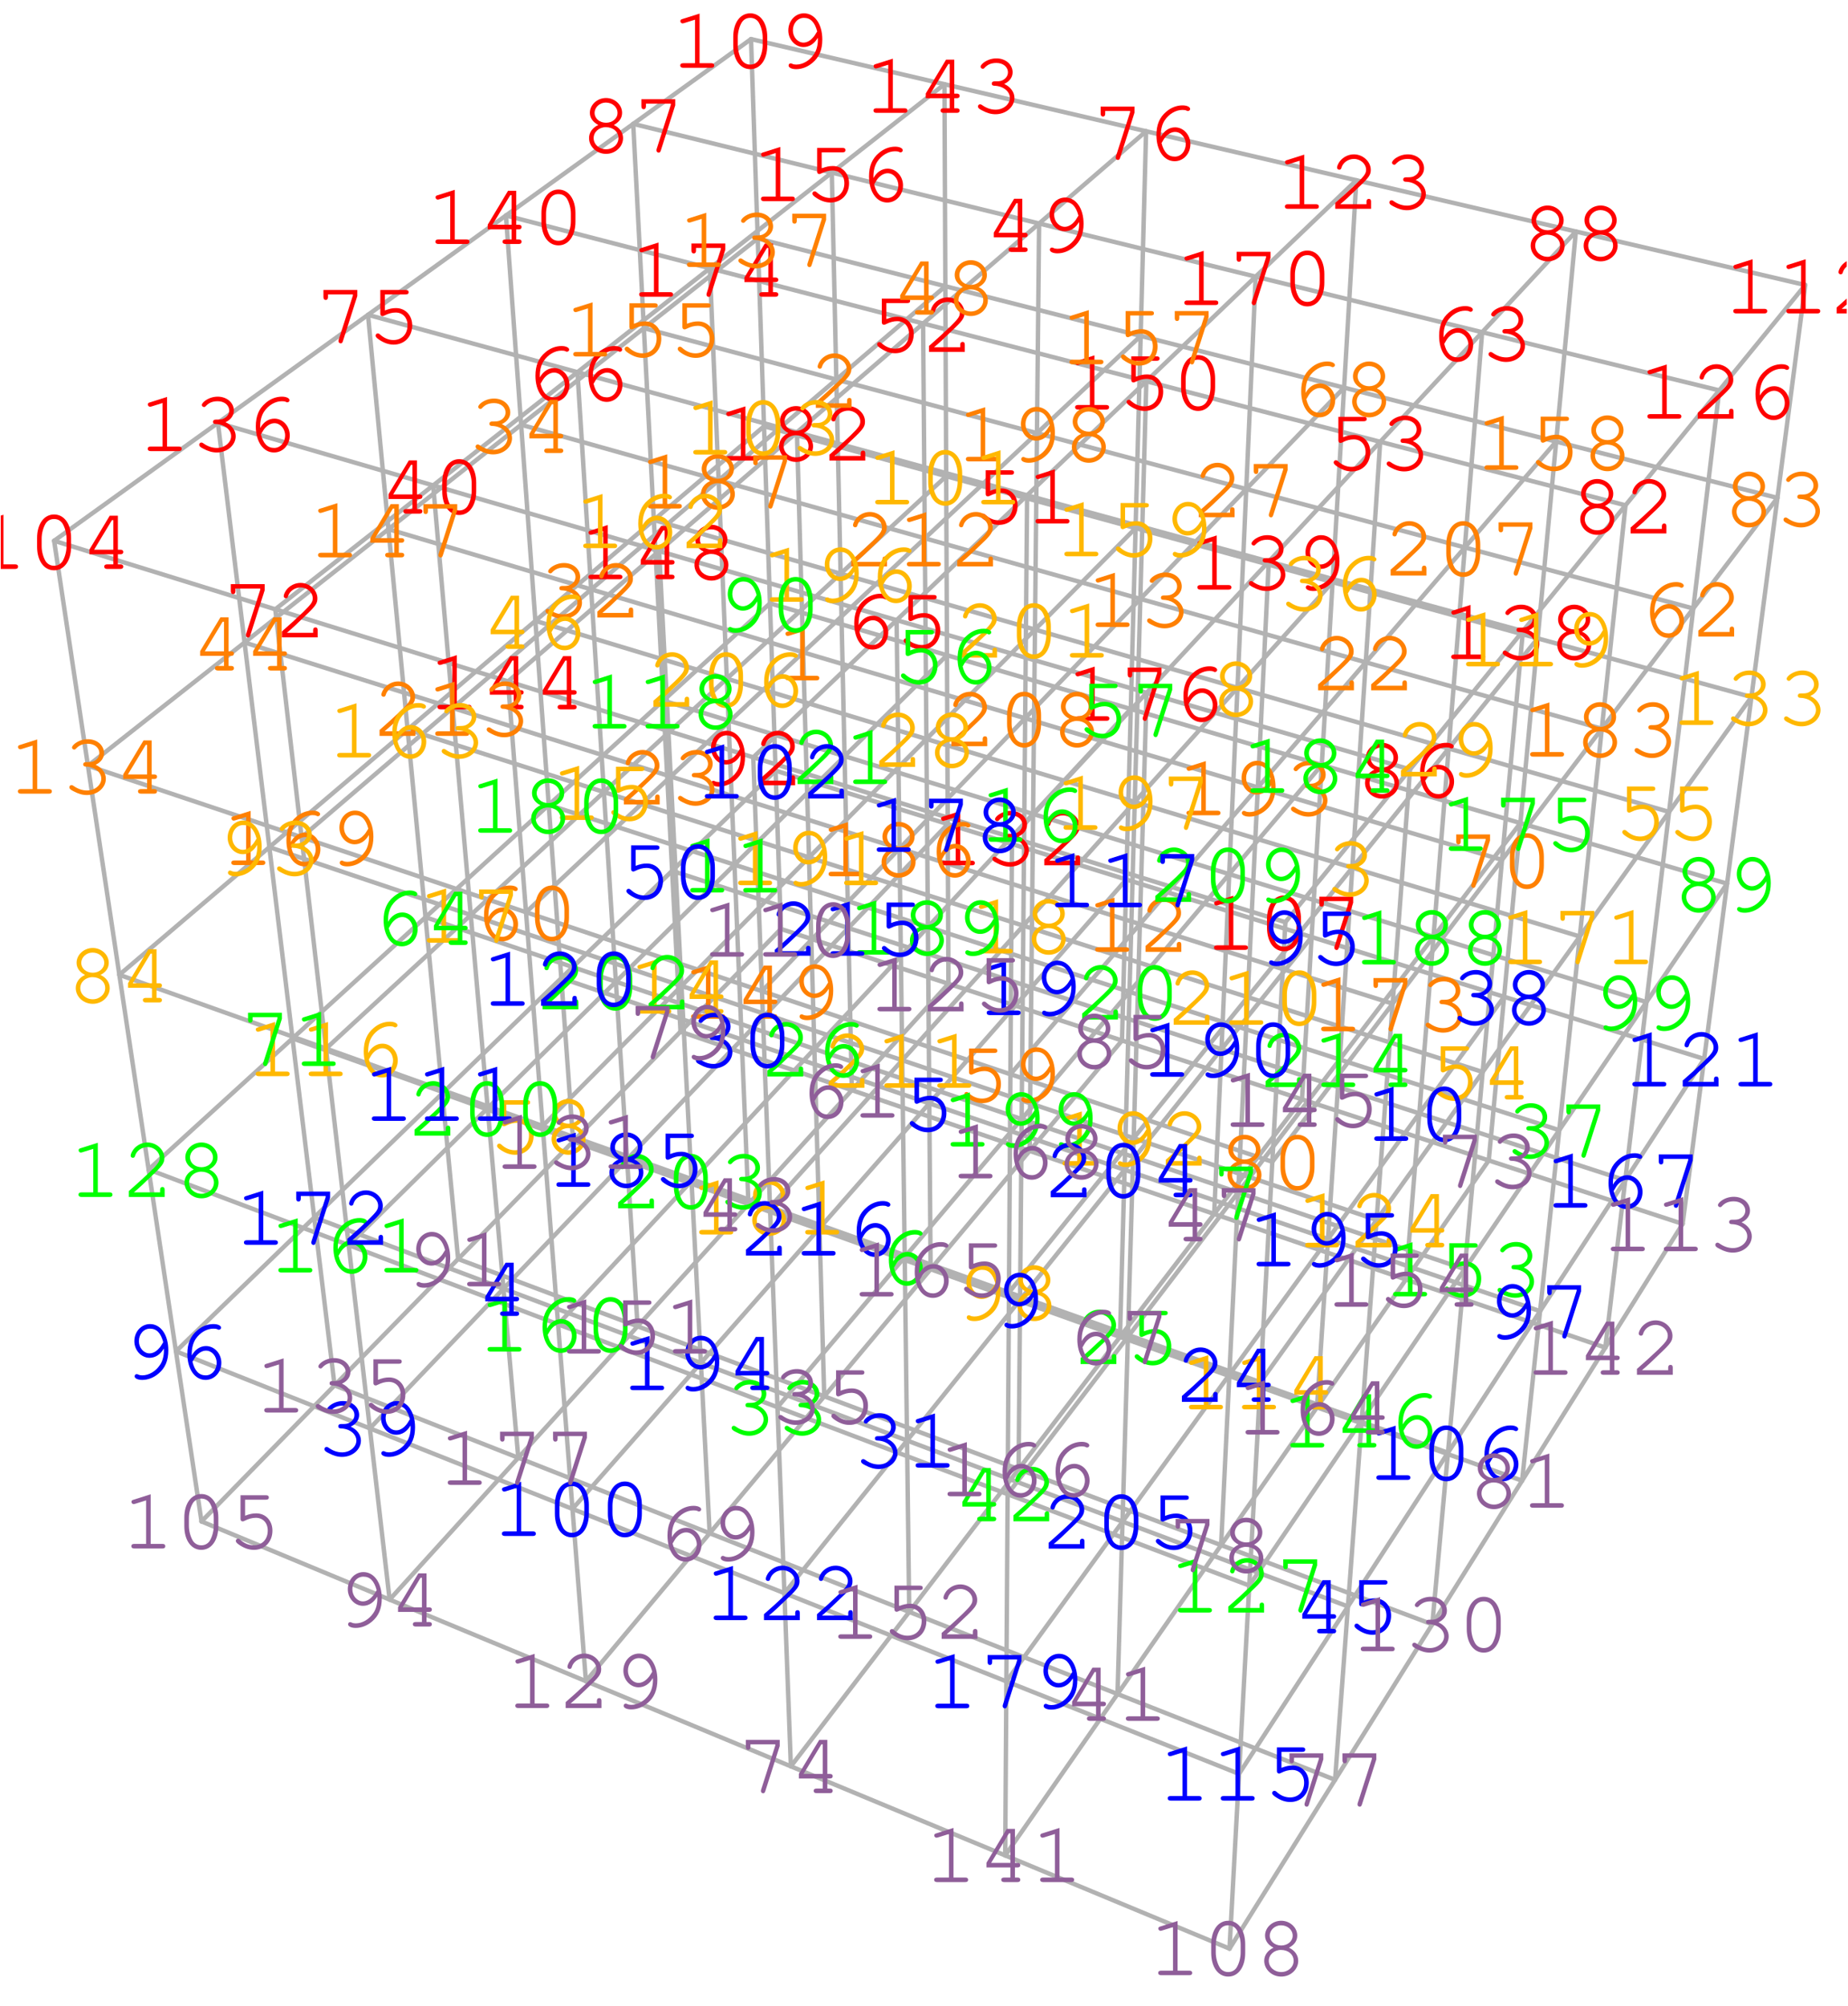 <?xml version="1.0" encoding="UTF-8"?>
<svg xmlns="http://www.w3.org/2000/svg" xmlns:xlink="http://www.w3.org/1999/xlink" width="208.94" height="226.75" viewBox="0 0 208.94 226.75">
<defs>
<g>
<g id="glyph-0-0">
</g>
<g id="glyph-0-1">
<path d="M 3.266 -6.125 L 1.344 -5.516 C 1.156 -5.469 1.094 -5.406 1.094 -5.266 C 1.094 -5.125 1.219 -5.016 1.344 -5.016 C 1.359 -5.016 1.453 -5.031 1.5 -5.047 L 2.75 -5.438 L 2.75 -0.516 L 1.406 -0.516 C 1.188 -0.516 1.078 -0.422 1.078 -0.266 C 1.078 -0.094 1.203 0 1.406 0 L 4.609 0 C 4.812 0 4.922 -0.094 4.922 -0.266 C 4.922 -0.422 4.812 -0.516 4.609 -0.516 L 3.266 -0.516 Z M 3.266 -6.125 "/>
</g>
<g id="glyph-0-2">
<path d="M 4.922 -3.5 C 4.922 -5.078 4.141 -6.156 3 -6.156 C 1.859 -6.156 1.078 -5.078 1.078 -3.5 L 1.078 -2.516 C 1.078 -0.922 1.859 0.156 3 0.156 C 4.141 0.156 4.922 -0.922 4.922 -2.516 Z M 1.594 -3.438 C 1.594 -4.047 1.781 -4.703 2.062 -5.156 C 2.281 -5.469 2.594 -5.641 3 -5.641 C 3.406 -5.641 3.719 -5.469 3.938 -5.156 C 4.219 -4.703 4.406 -4.047 4.406 -3.438 L 4.406 -2.562 C 4.406 -1.953 4.219 -1.297 3.938 -0.844 C 3.719 -0.531 3.391 -0.359 3 -0.359 C 2.609 -0.359 2.281 -0.531 2.062 -0.844 C 1.781 -1.297 1.594 -1.953 1.594 -2.562 Z M 1.594 -3.438 "/>
</g>
<g id="glyph-0-3">
<path d="M 4.641 -3.391 C 4.656 -3.281 4.656 -3.188 4.656 -3.156 C 4.656 -2.547 4.5 -1.953 4.203 -1.531 C 3.719 -0.812 2.953 -0.359 2.203 -0.359 C 2.031 -0.359 1.875 -0.391 1.781 -0.438 C 1.672 -0.484 1.641 -0.5 1.578 -0.5 C 1.438 -0.5 1.344 -0.391 1.344 -0.25 C 1.344 -0.016 1.703 0.156 2.203 0.156 C 2.844 0.156 3.5 -0.094 4.047 -0.562 C 4.797 -1.188 5.156 -2.031 5.156 -3.188 C 5.156 -4.938 4.297 -6.156 3.078 -6.156 C 2.094 -6.156 1.312 -5.297 1.312 -4.219 C 1.312 -3.188 2.094 -2.344 3.031 -2.344 C 3.688 -2.344 4.266 -2.719 4.641 -3.391 Z M 4.578 -4.109 C 4.344 -3.719 4.234 -3.547 4.078 -3.391 C 3.781 -3.047 3.391 -2.844 3.031 -2.844 C 2.375 -2.844 1.828 -3.469 1.828 -4.219 C 1.828 -5.016 2.359 -5.641 3.078 -5.641 C 3.828 -5.641 4.297 -5.156 4.578 -4.109 Z M 4.578 -4.109 "/>
</g>
<g id="glyph-0-4">
<path d="M 3.703 -1.656 L 3.703 -0.516 L 3 -0.516 C 2.781 -0.516 2.672 -0.422 2.672 -0.266 C 2.672 -0.094 2.797 0 3 0 L 4.516 0 C 4.719 0 4.828 -0.094 4.828 -0.266 C 4.828 -0.422 4.719 -0.516 4.516 -0.516 L 4.219 -0.516 L 4.219 -1.656 L 4.516 -1.656 C 4.719 -1.656 4.828 -1.75 4.828 -1.922 C 4.828 -2.078 4.719 -2.172 4.516 -2.172 L 4.219 -2.172 L 4.219 -6.016 L 3.297 -6.016 L 1 -2.188 L 1 -1.656 Z M 3.703 -2.172 L 1.531 -2.172 L 3.547 -5.516 L 3.703 -5.516 Z M 3.703 -2.172 "/>
</g>
<g id="glyph-0-5">
<path d="M 2.781 -3.562 C 2.578 -3.562 2.469 -3.469 2.469 -3.312 C 2.469 -3.141 2.578 -3.062 2.781 -3.062 C 3.75 -3.031 4.516 -2.438 4.516 -1.688 C 4.516 -0.969 3.781 -0.359 2.906 -0.359 C 2.344 -0.359 1.844 -0.547 1.359 -0.891 C 1.266 -0.953 1.219 -0.969 1.141 -0.969 C 1.016 -0.969 0.906 -0.859 0.906 -0.734 C 0.906 -0.562 1.031 -0.438 1.391 -0.266 C 1.922 0.016 2.391 0.156 2.891 0.156 C 4.078 0.156 5.031 -0.672 5.031 -1.688 C 5.031 -2.344 4.578 -2.953 3.875 -3.266 C 4.484 -3.547 4.828 -4.031 4.828 -4.578 C 4.828 -5.469 4.031 -6.156 3 -6.156 C 2.469 -6.156 1.969 -5.984 1.562 -5.688 C 1.344 -5.516 1.203 -5.344 1.203 -5.219 C 1.203 -5.094 1.312 -4.984 1.453 -4.984 C 1.531 -4.984 1.594 -5.016 1.641 -5.078 C 2 -5.469 2.406 -5.641 3 -5.641 C 3.75 -5.641 4.297 -5.188 4.297 -4.578 C 4.297 -4.266 4.125 -3.953 3.828 -3.766 C 3.594 -3.609 3.391 -3.562 3 -3.562 Z M 2.781 -3.562 "/>
</g>
<g id="glyph-0-6">
<path d="M 4.328 -5.391 L 2.719 -0.375 C 2.703 -0.312 2.703 -0.281 2.703 -0.234 C 2.703 -0.094 2.812 0.016 2.953 0.016 C 3.078 0.016 3.141 -0.047 3.203 -0.234 L 4.828 -5.328 L 4.828 -6.016 L 1 -6.016 L 1 -5.219 C 1 -5 1.094 -4.891 1.266 -4.891 C 1.422 -4.891 1.516 -5 1.516 -5.219 L 1.516 -5.516 L 4.328 -5.516 Z M 4.328 -5.391 "/>
</g>
<g id="glyph-0-7">
<path d="M 1.812 -2.609 C 1.812 -2.719 1.812 -2.812 1.812 -2.859 C 1.812 -3.453 1.969 -4.047 2.25 -4.469 C 2.734 -5.188 3.5 -5.641 4.25 -5.641 C 4.438 -5.641 4.578 -5.625 4.688 -5.578 C 4.781 -5.516 4.828 -5.516 4.875 -5.516 C 5.016 -5.516 5.125 -5.625 5.125 -5.75 C 5.125 -5.984 4.75 -6.156 4.266 -6.156 C 3.609 -6.156 2.953 -5.906 2.422 -5.438 C 1.672 -4.812 1.312 -3.969 1.312 -2.797 C 1.312 -1.062 2.156 0.156 3.375 0.156 C 4.375 0.156 5.156 -0.703 5.156 -1.781 C 5.156 -2.812 4.375 -3.672 3.422 -3.672 C 2.766 -3.672 2.172 -3.281 1.812 -2.609 Z M 1.891 -1.891 C 2.109 -2.281 2.219 -2.453 2.359 -2.609 C 2.688 -2.969 3.062 -3.156 3.422 -3.156 C 4.078 -3.156 4.625 -2.531 4.625 -1.781 C 4.625 -0.984 4.094 -0.359 3.391 -0.359 C 2.641 -0.359 2.156 -0.844 1.891 -1.891 Z M 1.891 -1.891 "/>
</g>
<g id="glyph-0-8">
<path d="M 1.344 -0.516 C 1.891 -0.969 2.5 -1.531 3.328 -2.344 C 4.594 -3.531 4.797 -3.828 4.797 -4.406 C 4.797 -5.344 3.906 -6.156 2.891 -6.156 C 2.281 -6.156 1.703 -5.875 1.312 -5.391 C 1.125 -5.141 0.984 -4.844 0.984 -4.656 C 0.984 -4.531 1.094 -4.422 1.234 -4.422 C 1.375 -4.422 1.453 -4.5 1.484 -4.656 C 1.656 -5.234 2.25 -5.641 2.891 -5.641 C 3.641 -5.641 4.266 -5.078 4.266 -4.422 C 4.266 -4 4.094 -3.75 3.172 -2.844 C 2.344 -2.062 1.578 -1.359 0.875 -0.75 L 0.781 -0.672 L 0.781 0 L 4.828 0 L 4.828 -0.812 C 4.828 -1.016 4.75 -1.125 4.578 -1.125 C 4.406 -1.125 4.312 -1.016 4.312 -0.812 L 4.312 -0.516 Z M 1.344 -0.516 "/>
</g>
<g id="glyph-0-9">
<path d="M 3.875 -3.109 C 4.5 -3.438 4.812 -3.906 4.812 -4.484 C 4.812 -5.391 3.984 -6.156 3 -6.156 C 2 -6.156 1.172 -5.391 1.172 -4.484 C 1.172 -3.906 1.5 -3.438 2.125 -3.109 C 1.453 -2.797 1.078 -2.25 1.078 -1.625 C 1.078 -0.656 1.938 0.156 3 0.156 C 4.062 0.156 4.922 -0.656 4.922 -1.625 C 4.922 -2.25 4.531 -2.812 3.875 -3.109 Z M 2.969 -5.641 C 3.719 -5.641 4.297 -5.125 4.297 -4.469 C 4.297 -3.844 3.719 -3.359 3 -3.359 C 2.266 -3.359 1.703 -3.844 1.703 -4.469 C 1.703 -5.109 2.281 -5.641 2.969 -5.641 Z M 2.969 -2.859 C 3.797 -2.859 4.406 -2.344 4.406 -1.625 C 4.406 -0.922 3.781 -0.359 3 -0.359 C 2.219 -0.359 1.594 -0.922 1.594 -1.625 C 1.594 -2.312 2.203 -2.859 2.969 -2.859 Z M 2.969 -2.859 "/>
</g>
<g id="glyph-0-10">
<path d="M 1.953 -5.516 L 4.312 -5.516 C 4.531 -5.516 4.641 -5.594 4.641 -5.766 C 4.641 -5.938 4.531 -6.016 4.312 -6.016 L 1.438 -6.016 L 1.438 -3.328 C 1.438 -3.172 1.531 -3.062 1.688 -3.062 C 1.75 -3.062 1.797 -3.078 1.922 -3.141 C 2.359 -3.359 2.766 -3.469 3.172 -3.469 C 3.969 -3.469 4.516 -2.891 4.516 -2.031 C 4.516 -1.031 3.875 -0.359 2.922 -0.359 C 2.359 -0.359 1.844 -0.578 1.375 -1.016 C 1.281 -1.094 1.234 -1.109 1.156 -1.109 C 1.016 -1.109 0.906 -1 0.906 -0.859 C 0.906 -0.703 1.047 -0.562 1.391 -0.344 C 1.906 -0.016 2.406 0.156 2.953 0.156 C 4.172 0.156 5.047 -0.75 5.047 -2.016 C 5.047 -3.156 4.266 -3.969 3.219 -3.969 C 2.781 -3.969 2.453 -3.891 1.953 -3.703 Z M 1.953 -5.516 "/>
</g>
</g>
<clipPath id="clip-0">
<path clip-rule="nonzero" d="M 195 29 L 208.797 29 L 208.797 36 L 195 36 Z M 195 29 "/>
</clipPath>
<clipPath id="clip-1">
<path clip-rule="nonzero" d="M 0.086 58 L 14 58 L 14 65 L 0.086 65 Z M 0.086 58 "/>
</clipPath>
</defs>
<path fill="none" stroke-width="5" stroke-linecap="round" stroke-linejoin="round" stroke="rgb(69.922%, 69.922%, 69.922%)" stroke-opacity="1" stroke-miterlimit="10" d="M 848.286 2220.808 L 882.074 1214.974 " transform="matrix(0.1, 0, 0, -0.1, 0.085, 226.5)"/>
<path fill="none" stroke-width="5" stroke-linecap="round" stroke-linejoin="round" stroke="rgb(69.922%, 69.922%, 69.922%)" stroke-opacity="1" stroke-miterlimit="10" d="M 882.074 1214.974 L 226.977 545.291 " transform="matrix(0.1, 0, 0, -0.1, 0.085, 226.5)"/>
<path fill="none" stroke-width="5" stroke-linecap="round" stroke-linejoin="round" stroke="rgb(69.922%, 69.922%, 69.922%)" stroke-opacity="1" stroke-miterlimit="10" d="M 882.074 1214.974 L 1901.595 881.638 " transform="matrix(0.1, 0, 0, -0.1, 0.085, 226.5)"/>
<path fill="none" stroke-width="5" stroke-linecap="round" stroke-linejoin="round" stroke="rgb(69.922%, 69.922%, 69.922%)" stroke-opacity="1" stroke-miterlimit="10" d="M 1067.004 2169.814 L 1071.462 1153.07 " transform="matrix(0.1, 0, 0, -0.1, 0.085, 226.5)"/>
<path fill="none" stroke-width="5" stroke-linecap="round" stroke-linejoin="round" stroke="rgb(69.922%, 69.922%, 69.922%)" stroke-opacity="1" stroke-miterlimit="10" d="M 1071.462 1153.07 L 439.672 456.951 " transform="matrix(0.1, 0, 0, -0.1, 0.085, 226.5)"/>
<path fill="none" stroke-width="5" stroke-linecap="round" stroke-linejoin="round" stroke="rgb(69.922%, 69.922%, 69.922%)" stroke-opacity="1" stroke-miterlimit="10" d="M 876.051 1393.921 L 198.078 737.573 " transform="matrix(0.1, 0, 0, -0.1, 0.085, 226.5)"/>
<path fill="none" stroke-width="5" stroke-linecap="round" stroke-linejoin="round" stroke="rgb(69.922%, 69.922%, 69.922%)" stroke-opacity="1" stroke-miterlimit="10" d="M 876.051 1393.921 L 1925.958 1068.093 " transform="matrix(0.1, 0, 0, -0.1, 0.085, 226.5)"/>
<path fill="none" stroke-width="5" stroke-linecap="round" stroke-linejoin="round" stroke="rgb(69.922%, 69.922%, 69.922%)" stroke-opacity="1" stroke-miterlimit="10" d="M 715.093 2124.96 L 768.55 1098.908 " transform="matrix(0.1, 0, 0, -0.1, 0.085, 226.5)"/>
<path fill="none" stroke-width="5" stroke-linecap="round" stroke-linejoin="round" stroke="rgb(69.922%, 69.922%, 69.922%)" stroke-opacity="1" stroke-miterlimit="10" d="M 768.55 1098.908 L 1814.155 741.796 " transform="matrix(0.1, 0, 0, -0.1, 0.085, 226.5)"/>
<path fill="none" stroke-width="5" stroke-linecap="round" stroke-linejoin="round" stroke="rgb(69.922%, 69.922%, 69.922%)" stroke-opacity="1" stroke-miterlimit="10" d="M 1294.95 2116.631 L 1267.733 1088.897 " transform="matrix(0.1, 0, 0, -0.1, 0.085, 226.5)"/>
<path fill="none" stroke-width="5" stroke-linecap="round" stroke-linejoin="round" stroke="rgb(69.922%, 69.922%, 69.922%)" stroke-opacity="1" stroke-miterlimit="10" d="M 1267.733 1088.897 L 661.596 364.74 " transform="matrix(0.1, 0, 0, -0.1, 0.085, 226.5)"/>
<path fill="none" stroke-width="5" stroke-linecap="round" stroke-linejoin="round" stroke="rgb(69.922%, 69.922%, 69.922%)" stroke-opacity="1" stroke-miterlimit="10" d="M 1070.68 1333.503 L 417.304 650.485 " transform="matrix(0.1, 0, 0, -0.1, 0.085, 226.5)"/>
<path fill="none" stroke-width="5" stroke-linecap="round" stroke-linejoin="round" stroke="rgb(69.922%, 69.922%, 69.922%)" stroke-opacity="1" stroke-miterlimit="10" d="M 939.637 2069.9 L 962.279 1032.742 " transform="matrix(0.1, 0, 0, -0.1, 0.085, 226.5)"/>
<path fill="none" stroke-width="5" stroke-linecap="round" stroke-linejoin="round" stroke="rgb(69.922%, 69.922%, 69.922%)" stroke-opacity="1" stroke-miterlimit="10" d="M 1532.673 2061.218 L 1471.238 1022.34 " transform="matrix(0.1, 0, 0, -0.1, 0.085, 226.5)"/>
<path fill="none" stroke-width="5" stroke-linecap="round" stroke-linejoin="round" stroke="rgb(69.922%, 69.922%, 69.922%)" stroke-opacity="1" stroke-miterlimit="10" d="M 1471.238 1022.34 L 893.336 268.462 " transform="matrix(0.1, 0, 0, -0.1, 0.085, 226.5)"/>
<path fill="none" stroke-width="5" stroke-linecap="round" stroke-linejoin="round" stroke="rgb(69.922%, 69.922%, 69.922%)" stroke-opacity="1" stroke-miterlimit="10" d="M 869.716 1582.996 L 167.185 943.073 " transform="matrix(0.1, 0, 0, -0.1, 0.085, 226.5)"/>
<path fill="none" stroke-width="5" stroke-linecap="round" stroke-linejoin="round" stroke="rgb(69.922%, 69.922%, 69.922%)" stroke-opacity="1" stroke-miterlimit="10" d="M 869.716 1582.996 L 1951.806 1266.241 " transform="matrix(0.1, 0, 0, -0.1, 0.085, 226.5)"/>
<path fill="none" stroke-width="5" stroke-linecap="round" stroke-linejoin="round" stroke="rgb(69.922%, 69.922%, 69.922%)" stroke-opacity="1" stroke-miterlimit="10" d="M 759.087 1280.671 L 1836.68 930.911 " transform="matrix(0.1, 0, 0, -0.1, 0.085, 226.5)"/>
<path fill="none" stroke-width="5" stroke-linecap="round" stroke-linejoin="round" stroke="rgb(69.922%, 69.922%, 69.922%)" stroke-opacity="1" stroke-miterlimit="10" d="M 1272.543 1270.855 L 646.384 559.447 " transform="matrix(0.1, 0, 0, -0.1, 0.085, 226.5)"/>
<path fill="none" stroke-width="5" stroke-linecap="round" stroke-linejoin="round" stroke="rgb(69.922%, 69.922%, 69.922%)" stroke-opacity="1" stroke-miterlimit="10" d="M 571.184 2021.409 L 647.167 974.826 " transform="matrix(0.1, 0, 0, -0.1, 0.085, 226.5)"/>
<path fill="none" stroke-width="5" stroke-linecap="round" stroke-linejoin="round" stroke="rgb(69.922%, 69.922%, 69.922%)" stroke-opacity="1" stroke-miterlimit="10" d="M 647.167 974.826 L 1720.067 591.357 " transform="matrix(0.1, 0, 0, -0.1, 0.085, 226.5)"/>
<path fill="none" stroke-width="5" stroke-linecap="round" stroke-linejoin="round" stroke="rgb(69.922%, 69.922%, 69.922%)" stroke-opacity="1" stroke-miterlimit="10" d="M 1173.997 2012.375 L 1163.282 964.111 " transform="matrix(0.1, 0, 0, -0.1, 0.085, 226.5)"/>
<path fill="none" stroke-width="5" stroke-linecap="round" stroke-linejoin="round" stroke="rgb(69.922%, 69.922%, 69.922%)" stroke-opacity="1" stroke-miterlimit="10" d="M 1780.876 2003.303 L 1682.369 953.318 " transform="matrix(0.1, 0, 0, -0.1, 0.085, 226.5)"/>
<path fill="none" stroke-width="5" stroke-linecap="round" stroke-linejoin="round" stroke="rgb(69.922%, 69.922%, 69.922%)" stroke-opacity="1" stroke-miterlimit="10" d="M 1682.369 953.318 L 1135.673 167.766 " transform="matrix(0.1, 0, 0, -0.1, 0.085, 226.5)"/>
<path fill="none" stroke-width="5" stroke-linecap="round" stroke-linejoin="round" stroke="rgb(69.922%, 69.922%, 69.922%)" stroke-opacity="1" stroke-miterlimit="10" d="M 1069.859 1524.416 L 393.411 857.588 " transform="matrix(0.1, 0, 0, -0.1, 0.085, 226.5)"/>
<path fill="none" stroke-width="5" stroke-linecap="round" stroke-linejoin="round" stroke="rgb(69.922%, 69.922%, 69.922%)" stroke-opacity="1" stroke-miterlimit="10" d="M 1482.07 1205.823 L 886.062 464.225 " transform="matrix(0.1, 0, 0, -0.1, 0.085, 226.5)"/>
<path fill="none" stroke-width="5" stroke-linecap="round" stroke-linejoin="round" stroke="rgb(69.922%, 69.922%, 69.922%)" stroke-opacity="1" stroke-miterlimit="10" d="M 862.99 1783.178 L 134.101 1163.159 " transform="matrix(0.1, 0, 0, -0.1, 0.085, 226.5)"/>
<path fill="none" stroke-width="5" stroke-linecap="round" stroke-linejoin="round" stroke="rgb(69.922%, 69.922%, 69.922%)" stroke-opacity="1" stroke-miterlimit="10" d="M 862.99 1783.178 L 1979.376 1477.176 " transform="matrix(0.1, 0, 0, -0.1, 0.085, 226.5)"/>
<path fill="none" stroke-width="5" stroke-linecap="round" stroke-linejoin="round" stroke="rgb(69.922%, 69.922%, 69.922%)" stroke-opacity="1" stroke-miterlimit="10" d="M 801.751 1961.734 L 845.393 904.006 " transform="matrix(0.1, 0, 0, -0.1, 0.085, 226.5)"/>
<path fill="none" stroke-width="5" stroke-linecap="round" stroke-linejoin="round" stroke="rgb(69.922%, 69.922%, 69.922%)" stroke-opacity="1" stroke-miterlimit="10" d="M 1418.837 1952.348 L 1371.949 892.822 " transform="matrix(0.1, 0, 0, -0.1, 0.085, 226.5)"/>
<path fill="none" stroke-width="5" stroke-linecap="round" stroke-linejoin="round" stroke="rgb(69.922%, 69.922%, 69.922%)" stroke-opacity="1" stroke-miterlimit="10" d="M 749.076 1473.109 L 1860.651 1132.344 " transform="matrix(0.1, 0, 0, -0.1, 0.085, 226.5)"/>
<path fill="none" stroke-width="5" stroke-linecap="round" stroke-linejoin="round" stroke="rgb(69.922%, 69.922%, 69.922%)" stroke-opacity="1" stroke-miterlimit="10" d="M 2040.185 1942.846 L 1901.595 881.638 " transform="matrix(0.1, 0, 0, -0.1, 0.085, 226.5)"/>
<path fill="none" stroke-width="5" stroke-linecap="round" stroke-linejoin="round" stroke="rgb(69.922%, 69.922%, 69.922%)" stroke-opacity="1" stroke-miterlimit="10" d="M 1901.595 881.638 L 1389.273 62.415 " transform="matrix(0.1, 0, 0, -0.1, 0.085, 226.5)"/>
<path fill="none" stroke-width="5" stroke-linecap="round" stroke-linejoin="round" stroke="rgb(69.922%, 69.922%, 69.922%)" stroke-opacity="1" stroke-miterlimit="10" d="M 1277.627 1463.607 L 630.156 768.114 " transform="matrix(0.1, 0, 0, -0.1, 0.085, 226.5)"/>
<path fill="none" stroke-width="5" stroke-linecap="round" stroke-linejoin="round" stroke="rgb(69.922%, 69.922%, 69.922%)" stroke-opacity="1" stroke-miterlimit="10" d="M 633.792 1159.366 L 1740.402 782.974 " transform="matrix(0.1, 0, 0, -0.1, 0.085, 226.5)"/>
<path fill="none" stroke-width="5" stroke-linecap="round" stroke-linejoin="round" stroke="rgb(69.922%, 69.922%, 69.922%)" stroke-opacity="1" stroke-miterlimit="10" d="M 415.231 1909.137 L 517.101 841.907 " transform="matrix(0.1, 0, 0, -0.1, 0.085, 226.5)"/>
<path fill="none" stroke-width="5" stroke-linecap="round" stroke-linejoin="round" stroke="rgb(69.922%, 69.922%, 69.922%)" stroke-opacity="1" stroke-miterlimit="10" d="M 517.101 841.907 L 1618.549 428.991 " transform="matrix(0.1, 0, 0, -0.1, 0.085, 226.5)"/>
<path fill="none" stroke-width="5" stroke-linecap="round" stroke-linejoin="round" stroke="rgb(69.922%, 69.922%, 69.922%)" stroke-opacity="1" stroke-miterlimit="10" d="M 1699.693 1138.288 L 1137.003 364.506 " transform="matrix(0.1, 0, 0, -0.1, 0.085, 226.5)"/>
<path fill="none" stroke-width="5" stroke-linecap="round" stroke-linejoin="round" stroke="rgb(69.922%, 69.922%, 69.922%)" stroke-opacity="1" stroke-miterlimit="10" d="M 1068.959 1726.748 L 367.757 1079.747 " transform="matrix(0.1, 0, 0, -0.1, 0.085, 226.5)"/>
<path fill="none" stroke-width="5" stroke-linecap="round" stroke-linejoin="round" stroke="rgb(69.922%, 69.922%, 69.922%)" stroke-opacity="1" stroke-miterlimit="10" d="M 1042.837 1899.36 L 1051.323 830.37 " transform="matrix(0.1, 0, 0, -0.1, 0.085, 226.5)"/>
<path fill="none" stroke-width="5" stroke-linecap="round" stroke-linejoin="round" stroke="rgb(69.922%, 69.922%, 69.922%)" stroke-opacity="1" stroke-miterlimit="10" d="M 1674.9 1889.506 L 1588.75 818.795 " transform="matrix(0.1, 0, 0, -0.1, 0.085, 226.5)"/>
<path fill="none" stroke-width="5" stroke-linecap="round" stroke-linejoin="round" stroke="rgb(69.922%, 69.922%, 69.922%)" stroke-opacity="1" stroke-miterlimit="10" d="M 1493.567 1400.373 L 878.202 674.417 " transform="matrix(0.1, 0, 0, -0.1, 0.085, 226.5)"/>
<path fill="none" stroke-width="5" stroke-linecap="round" stroke-linejoin="round" stroke="rgb(69.922%, 69.922%, 69.922%)" stroke-opacity="1" stroke-miterlimit="10" d="M 855.834 1995.403 L 98.594 1399.435 " transform="matrix(0.1, 0, 0, -0.1, 0.085, 226.5)"/>
<path fill="none" stroke-width="5" stroke-linecap="round" stroke-linejoin="round" stroke="rgb(69.922%, 69.922%, 69.922%)" stroke-opacity="1" stroke-miterlimit="10" d="M 855.834 1995.403 L 2008.744 1702.229 " transform="matrix(0.1, 0, 0, -0.1, 0.085, 226.5)"/>
<path fill="none" stroke-width="5" stroke-linecap="round" stroke-linejoin="round" stroke="rgb(69.922%, 69.922%, 69.922%)" stroke-opacity="1" stroke-miterlimit="10" d="M 738.439 1677.201 L 1886.266 1347.307 " transform="matrix(0.1, 0, 0, -0.1, 0.085, 226.5)"/>
<path fill="none" stroke-width="5" stroke-linecap="round" stroke-linejoin="round" stroke="rgb(69.922%, 69.922%, 69.922%)" stroke-opacity="1" stroke-miterlimit="10" d="M 652.055 1844.3 L 720.02 765.846 " transform="matrix(0.1, 0, 0, -0.1, 0.085, 226.5)"/>
<path fill="none" stroke-width="5" stroke-linecap="round" stroke-linejoin="round" stroke="rgb(69.922%, 69.922%, 69.922%)" stroke-opacity="1" stroke-miterlimit="10" d="M 1925.958 1068.093 L 1400.027 259.977 " transform="matrix(0.1, 0, 0, -0.1, 0.085, 226.5)"/>
<path fill="none" stroke-width="5" stroke-linecap="round" stroke-linejoin="round" stroke="rgb(69.922%, 69.922%, 69.922%)" stroke-opacity="1" stroke-miterlimit="10" d="M 1283.062 1668.012 L 612.675 992.346 " transform="matrix(0.1, 0, 0, -0.1, 0.085, 226.5)"/>
<path fill="none" stroke-width="5" stroke-linecap="round" stroke-linejoin="round" stroke="rgb(69.922%, 69.922%, 69.922%)" stroke-opacity="1" stroke-miterlimit="10" d="M 1295.224 1834.054 L 1265.426 753.88 " transform="matrix(0.1, 0, 0, -0.1, 0.085, 226.5)"/>
<path fill="none" stroke-width="5" stroke-linecap="round" stroke-linejoin="round" stroke="rgb(69.922%, 69.922%, 69.922%)" stroke-opacity="1" stroke-miterlimit="10" d="M 619.558 1355.167 L 1762.066 987.536 " transform="matrix(0.1, 0, 0, -0.1, 0.085, 226.5)"/>
<path fill="none" stroke-width="5" stroke-linecap="round" stroke-linejoin="round" stroke="rgb(69.922%, 69.922%, 69.922%)" stroke-opacity="1" stroke-miterlimit="10" d="M 1942.969 1823.73 L 1814.155 741.796 " transform="matrix(0.1, 0, 0, -0.1, 0.085, 226.5)"/>
<path fill="none" stroke-width="5" stroke-linecap="round" stroke-linejoin="round" stroke="rgb(69.922%, 69.922%, 69.922%)" stroke-opacity="1" stroke-miterlimit="10" d="M 499.23 1029.144 L 1636.225 622.915 " transform="matrix(0.1, 0, 0, -0.1, 0.085, 226.5)"/>
<path fill="none" stroke-width="5" stroke-linecap="round" stroke-linejoin="round" stroke="rgb(69.922%, 69.922%, 69.922%)" stroke-opacity="1" stroke-miterlimit="10" d="M 1718.112 1334.637 L 1138.372 576.067 " transform="matrix(0.1, 0, 0, -0.1, 0.085, 226.5)"/>
<path fill="none" stroke-width="5" stroke-linecap="round" stroke-linejoin="round" stroke="rgb(69.922%, 69.922%, 69.922%)" stroke-opacity="1" stroke-miterlimit="10" d="M 1067.982 1941.438 L 340.149 1318.643 " transform="matrix(0.1, 0, 0, -0.1, 0.085, 226.5)"/>
<path fill="none" stroke-width="5" stroke-linecap="round" stroke-linejoin="round" stroke="rgb(69.922%, 69.922%, 69.922%)" stroke-opacity="1" stroke-miterlimit="10" d="M 245.552 1787.049 L 377.416 699.093 " transform="matrix(0.1, 0, 0, -0.1, 0.085, 226.5)"/>
<path fill="none" stroke-width="5" stroke-linecap="round" stroke-linejoin="round" stroke="rgb(69.922%, 69.922%, 69.922%)" stroke-opacity="1" stroke-miterlimit="10" d="M 377.416 699.093 L 1508.623 253.25 " transform="matrix(0.1, 0, 0, -0.1, 0.085, 226.5)"/>
<path fill="none" stroke-width="5" stroke-linecap="round" stroke-linejoin="round" stroke="rgb(69.922%, 69.922%, 69.922%)" stroke-opacity="1" stroke-miterlimit="10" d="M 900.18 1776.373 L 931.073 686.697 " transform="matrix(0.1, 0, 0, -0.1, 0.085, 226.5)"/>
<path fill="none" stroke-width="5" stroke-linecap="round" stroke-linejoin="round" stroke="rgb(69.922%, 69.922%, 69.922%)" stroke-opacity="1" stroke-miterlimit="10" d="M 1505.807 1607.007 L 869.755 900.604 " transform="matrix(0.1, 0, 0, -0.1, 0.085, 226.5)"/>
<path fill="none" stroke-width="5" stroke-linecap="round" stroke-linejoin="round" stroke="rgb(69.922%, 69.922%, 69.922%)" stroke-opacity="1" stroke-miterlimit="10" d="M 1559.617 1765.619 L 1488.171 674.261 " transform="matrix(0.1, 0, 0, -0.1, 0.085, 226.5)"/>
<path fill="none" stroke-width="5" stroke-linecap="round" stroke-linejoin="round" stroke="rgb(69.922%, 69.922%, 69.922%)" stroke-opacity="1" stroke-miterlimit="10" d="M 848.286 2220.808 L 60.348 1653.738 " transform="matrix(0.1, 0, 0, -0.1, 0.085, 226.5)"/>
<path fill="none" stroke-width="5" stroke-linecap="round" stroke-linejoin="round" stroke="rgb(69.922%, 69.922%, 69.922%)" stroke-opacity="1" stroke-miterlimit="10" d="M 848.286 2220.808 L 2040.185 1942.846 " transform="matrix(0.1, 0, 0, -0.1, 0.085, 226.5)"/>
<path fill="none" stroke-width="5" stroke-linecap="round" stroke-linejoin="round" stroke="rgb(69.922%, 69.922%, 69.922%)" stroke-opacity="1" stroke-miterlimit="10" d="M 727.137 1894.081 L 1913.639 1577.209 " transform="matrix(0.1, 0, 0, -0.1, 0.085, 226.5)"/>
<path fill="none" stroke-width="5" stroke-linecap="round" stroke-linejoin="round" stroke="rgb(69.922%, 69.922%, 69.922%)" stroke-opacity="1" stroke-miterlimit="10" d="M 1951.806 1266.241 L 1411.641 472.828 " transform="matrix(0.1, 0, 0, -0.1, 0.085, 226.5)"/>
<path fill="none" stroke-width="5" stroke-linecap="round" stroke-linejoin="round" stroke="rgb(69.922%, 69.922%, 69.922%)" stroke-opacity="1" stroke-miterlimit="10" d="M 1288.811 1885.282 L 593.866 1233.862 " transform="matrix(0.1, 0, 0, -0.1, 0.085, 226.5)"/>
<path fill="none" stroke-width="5" stroke-linecap="round" stroke-linejoin="round" stroke="rgb(69.922%, 69.922%, 69.922%)" stroke-opacity="1" stroke-miterlimit="10" d="M 604.463 1563.248 L 1785.295 1206.488 " transform="matrix(0.1, 0, 0, -0.1, 0.085, 226.5)"/>
<path fill="none" stroke-width="5" stroke-linecap="round" stroke-linejoin="round" stroke="rgb(69.922%, 69.922%, 69.922%)" stroke-opacity="1" stroke-miterlimit="10" d="M 488.906 1716.307 L 585.145 617.245 " transform="matrix(0.1, 0, 0, -0.1, 0.085, 226.5)"/>
<path fill="none" stroke-width="5" stroke-linecap="round" stroke-linejoin="round" stroke="rgb(69.922%, 69.922%, 69.922%)" stroke-opacity="1" stroke-miterlimit="10" d="M 1160.427 1705.123 L 1150.807 604.34 " transform="matrix(0.1, 0, 0, -0.1, 0.085, 226.5)"/>
<path fill="none" stroke-width="5" stroke-linecap="round" stroke-linejoin="round" stroke="rgb(69.922%, 69.922%, 69.922%)" stroke-opacity="1" stroke-miterlimit="10" d="M 480.225 1228.23 L 1655.152 830.488 " transform="matrix(0.1, 0, 0, -0.1, 0.085, 226.5)"/>
<path fill="none" stroke-width="5" stroke-linecap="round" stroke-linejoin="round" stroke="rgb(69.922%, 69.922%, 69.922%)" stroke-opacity="1" stroke-miterlimit="10" d="M 1737.704 1543.421 L 1139.897 804.17 " transform="matrix(0.1, 0, 0, -0.1, 0.085, 226.5)"/>
<path fill="none" stroke-width="5" stroke-linecap="round" stroke-linejoin="round" stroke="rgb(69.922%, 69.922%, 69.922%)" stroke-opacity="1" stroke-miterlimit="10" d="M 1836.993 1693.86 L 1720.067 591.357 " transform="matrix(0.1, 0, 0, -0.1, 0.085, 226.5)"/>
<path fill="none" stroke-width="5" stroke-linecap="round" stroke-linejoin="round" stroke="rgb(69.922%, 69.922%, 69.922%)" stroke-opacity="1" stroke-miterlimit="10" d="M 1067.004 2169.814 L 310.389 1576.309 " transform="matrix(0.1, 0, 0, -0.1, 0.085, 226.5)"/>
<path fill="none" stroke-width="5" stroke-linecap="round" stroke-linejoin="round" stroke="rgb(69.922%, 69.922%, 69.922%)" stroke-opacity="1" stroke-miterlimit="10" d="M 354.422 888.911 L 1523.17 449.208 " transform="matrix(0.1, 0, 0, -0.1, 0.085, 226.5)"/>
<path fill="none" stroke-width="5" stroke-linecap="round" stroke-linejoin="round" stroke="rgb(69.922%, 69.922%, 69.922%)" stroke-opacity="1" stroke-miterlimit="10" d="M 1518.791 1826.819 L 860.644 1144.701 " transform="matrix(0.1, 0, 0, -0.1, 0.085, 226.5)"/>
<path fill="none" stroke-width="5" stroke-linecap="round" stroke-linejoin="round" stroke="rgb(69.922%, 69.922%, 69.922%)" stroke-opacity="1" stroke-miterlimit="10" d="M 60.348 1653.738 L 226.977 545.291 " transform="matrix(0.1, 0, 0, -0.1, 0.085, 226.5)"/>
<path fill="none" stroke-width="5" stroke-linecap="round" stroke-linejoin="round" stroke="rgb(69.922%, 69.922%, 69.922%)" stroke-opacity="1" stroke-miterlimit="10" d="M 226.977 545.291 L 1389.273 62.415 " transform="matrix(0.1, 0, 0, -0.1, 0.085, 226.5)"/>
<path fill="none" stroke-width="5" stroke-linecap="round" stroke-linejoin="round" stroke="rgb(69.922%, 69.922%, 69.922%)" stroke-opacity="1" stroke-miterlimit="10" d="M 744.383 1642.046 L 801.516 531.956 " transform="matrix(0.1, 0, 0, -0.1, 0.085, 226.5)"/>
<path fill="none" stroke-width="5" stroke-linecap="round" stroke-linejoin="round" stroke="rgb(69.922%, 69.922%, 69.922%)" stroke-opacity="1" stroke-miterlimit="10" d="M 1433.658 1630.314 L 1379.77 518.503 " transform="matrix(0.1, 0, 0, -0.1, 0.085, 226.5)"/>
<path fill="none" stroke-width="5" stroke-linecap="round" stroke-linejoin="round" stroke="rgb(69.922%, 69.922%, 69.922%)" stroke-opacity="1" stroke-miterlimit="10" d="M 715.093 2124.96 L 1942.969 1823.73 " transform="matrix(0.1, 0, 0, -0.1, 0.085, 226.5)"/>
<path fill="none" stroke-width="5" stroke-linecap="round" stroke-linejoin="round" stroke="rgb(69.922%, 69.922%, 69.922%)" stroke-opacity="1" stroke-miterlimit="10" d="M 1979.376 1477.176 L 1424.155 702.691 " transform="matrix(0.1, 0, 0, -0.1, 0.085, 226.5)"/>
<path fill="none" stroke-width="5" stroke-linecap="round" stroke-linejoin="round" stroke="rgb(69.922%, 69.922%, 69.922%)" stroke-opacity="1" stroke-miterlimit="10" d="M 1294.95 2116.631 L 573.531 1494.813 " transform="matrix(0.1, 0, 0, -0.1, 0.085, 226.5)"/>
<path fill="none" stroke-width="5" stroke-linecap="round" stroke-linejoin="round" stroke="rgb(69.922%, 69.922%, 69.922%)" stroke-opacity="1" stroke-miterlimit="10" d="M 588.352 1784.898 L 1810.205 1441.317 " transform="matrix(0.1, 0, 0, -0.1, 0.085, 226.5)"/>
<path fill="none" stroke-width="5" stroke-linecap="round" stroke-linejoin="round" stroke="rgb(69.922%, 69.922%, 69.922%)" stroke-opacity="1" stroke-miterlimit="10" d="M 459.968 1440.378 L 1675.487 1053.311 " transform="matrix(0.1, 0, 0, -0.1, 0.085, 226.5)"/>
<path fill="none" stroke-width="5" stroke-linecap="round" stroke-linejoin="round" stroke="rgb(69.922%, 69.922%, 69.922%)" stroke-opacity="1" stroke-miterlimit="10" d="M 1758.586 1765.854 L 1141.539 1050.808 " transform="matrix(0.1, 0, 0, -0.1, 0.085, 226.5)"/>
<path fill="none" stroke-width="5" stroke-linecap="round" stroke-linejoin="round" stroke="rgb(69.922%, 69.922%, 69.922%)" stroke-opacity="1" stroke-miterlimit="10" d="M 310.389 1576.309 L 439.672 456.951 " transform="matrix(0.1, 0, 0, -0.1, 0.085, 226.5)"/>
<path fill="none" stroke-width="5" stroke-linecap="round" stroke-linejoin="round" stroke="rgb(69.922%, 69.922%, 69.922%)" stroke-opacity="1" stroke-miterlimit="10" d="M 1012.882 1564.03 L 1027.155 443.03 " transform="matrix(0.1, 0, 0, -0.1, 0.085, 226.5)"/>
<path fill="none" stroke-width="5" stroke-linecap="round" stroke-linejoin="round" stroke="rgb(69.922%, 69.922%, 69.922%)" stroke-opacity="1" stroke-miterlimit="10" d="M 329.903 1091.283 L 1538.773 659.557 " transform="matrix(0.1, 0, 0, -0.1, 0.085, 226.5)"/>
<path fill="none" stroke-width="5" stroke-linecap="round" stroke-linejoin="round" stroke="rgb(69.922%, 69.922%, 69.922%)" stroke-opacity="1" stroke-miterlimit="10" d="M 1720.966 1551.673 L 1618.549 428.991 " transform="matrix(0.1, 0, 0, -0.1, 0.085, 226.5)"/>
<path fill="none" stroke-width="5" stroke-linecap="round" stroke-linejoin="round" stroke="rgb(69.922%, 69.922%, 69.922%)" stroke-opacity="1" stroke-miterlimit="10" d="M 1532.673 2061.218 L 850.789 1408.976 " transform="matrix(0.1, 0, 0, -0.1, 0.085, 226.5)"/>
<path fill="none" stroke-width="5" stroke-linecap="round" stroke-linejoin="round" stroke="rgb(69.922%, 69.922%, 69.922%)" stroke-opacity="1" stroke-miterlimit="10" d="M 198.078 737.573 L 1400.027 259.977 " transform="matrix(0.1, 0, 0, -0.1, 0.085, 226.5)"/>
<path fill="none" stroke-width="5" stroke-linecap="round" stroke-linejoin="round" stroke="rgb(69.922%, 69.922%, 69.922%)" stroke-opacity="1" stroke-miterlimit="10" d="M 2008.744 1702.229 L 1437.686 951.793 " transform="matrix(0.1, 0, 0, -0.1, 0.085, 226.5)"/>
<path fill="none" stroke-width="5" stroke-linecap="round" stroke-linejoin="round" stroke="rgb(69.922%, 69.922%, 69.922%)" stroke-opacity="1" stroke-miterlimit="10" d="M 573.531 1494.813 L 661.596 364.74 " transform="matrix(0.1, 0, 0, -0.1, 0.085, 226.5)"/>
<path fill="none" stroke-width="5" stroke-linecap="round" stroke-linejoin="round" stroke="rgb(69.922%, 69.922%, 69.922%)" stroke-opacity="1" stroke-miterlimit="10" d="M 1295.537 1481.908 L 1262.649 350.193 " transform="matrix(0.1, 0, 0, -0.1, 0.085, 226.5)"/>
<path fill="none" stroke-width="5" stroke-linecap="round" stroke-linejoin="round" stroke="rgb(69.922%, 69.922%, 69.922%)" stroke-opacity="1" stroke-miterlimit="10" d="M 571.184 2021.409 L 1836.993 1693.86 " transform="matrix(0.1, 0, 0, -0.1, 0.085, 226.5)"/>
<path fill="none" stroke-width="5" stroke-linecap="round" stroke-linejoin="round" stroke="rgb(69.922%, 69.922%, 69.922%)" stroke-opacity="1" stroke-miterlimit="10" d="M 438.343 1666.838 L 1697.347 1293.028 " transform="matrix(0.1, 0, 0, -0.1, 0.085, 226.5)"/>
<path fill="none" stroke-width="5" stroke-linecap="round" stroke-linejoin="round" stroke="rgb(69.922%, 69.922%, 69.922%)" stroke-opacity="1" stroke-miterlimit="10" d="M 1780.876 2003.303 L 1143.338 1318.369 " transform="matrix(0.1, 0, 0, -0.1, 0.085, 226.5)"/>
<path fill="none" stroke-width="5" stroke-linecap="round" stroke-linejoin="round" stroke="rgb(69.922%, 69.922%, 69.922%)" stroke-opacity="1" stroke-miterlimit="10" d="M 303.702 1307.419 L 1555.589 886.057 " transform="matrix(0.1, 0, 0, -0.1, 0.085, 226.5)"/>
<path fill="none" stroke-width="5" stroke-linecap="round" stroke-linejoin="round" stroke="rgb(69.922%, 69.922%, 69.922%)" stroke-opacity="1" stroke-miterlimit="10" d="M 850.789 1408.976 L 893.336 268.462 " transform="matrix(0.1, 0, 0, -0.1, 0.085, 226.5)"/>
<path fill="none" stroke-width="5" stroke-linecap="round" stroke-linejoin="round" stroke="rgb(69.922%, 69.922%, 69.922%)" stroke-opacity="1" stroke-miterlimit="10" d="M 167.185 943.073 L 1411.641 472.828 " transform="matrix(0.1, 0, 0, -0.1, 0.085, 226.5)"/>
<path fill="none" stroke-width="5" stroke-linecap="round" stroke-linejoin="round" stroke="rgb(69.922%, 69.922%, 69.922%)" stroke-opacity="1" stroke-miterlimit="10" d="M 1593.365 1395.329 L 1508.623 253.25 " transform="matrix(0.1, 0, 0, -0.1, 0.085, 226.5)"/>
<path fill="none" stroke-width="5" stroke-linecap="round" stroke-linejoin="round" stroke="rgb(69.922%, 69.922%, 69.922%)" stroke-opacity="1" stroke-miterlimit="10" d="M 2040.185 1942.846 L 1452.428 1222.638 " transform="matrix(0.1, 0, 0, -0.1, 0.085, 226.5)"/>
<path fill="none" stroke-width="5" stroke-linecap="round" stroke-linejoin="round" stroke="rgb(69.922%, 69.922%, 69.922%)" stroke-opacity="1" stroke-miterlimit="10" d="M 1143.338 1318.369 L 1135.673 167.766 " transform="matrix(0.1, 0, 0, -0.1, 0.085, 226.5)"/>
<path fill="none" stroke-width="5" stroke-linecap="round" stroke-linejoin="round" stroke="rgb(69.922%, 69.922%, 69.922%)" stroke-opacity="1" stroke-miterlimit="10" d="M 415.231 1909.137 L 1720.966 1551.673 " transform="matrix(0.1, 0, 0, -0.1, 0.085, 226.5)"/>
<path fill="none" stroke-width="5" stroke-linecap="round" stroke-linejoin="round" stroke="rgb(69.922%, 69.922%, 69.922%)" stroke-opacity="1" stroke-miterlimit="10" d="M 275.625 1538.768 L 1573.734 1130.545 " transform="matrix(0.1, 0, 0, -0.1, 0.085, 226.5)"/>
<path fill="none" stroke-width="5" stroke-linecap="round" stroke-linejoin="round" stroke="rgb(69.922%, 69.922%, 69.922%)" stroke-opacity="1" stroke-miterlimit="10" d="M 134.101 1163.159 L 1424.155 702.691 " transform="matrix(0.1, 0, 0, -0.1, 0.085, 226.5)"/>
<path fill="none" stroke-width="5" stroke-linecap="round" stroke-linejoin="round" stroke="rgb(69.922%, 69.922%, 69.922%)" stroke-opacity="1" stroke-miterlimit="10" d="M 1452.428 1222.638 L 1389.273 62.415 " transform="matrix(0.1, 0, 0, -0.1, 0.085, 226.5)"/>
<path fill="none" stroke-width="5" stroke-linecap="round" stroke-linejoin="round" stroke="rgb(69.922%, 69.922%, 69.922%)" stroke-opacity="1" stroke-miterlimit="10" d="M 245.552 1787.049 L 1593.365 1395.329 " transform="matrix(0.1, 0, 0, -0.1, 0.085, 226.5)"/>
<path fill="none" stroke-width="5" stroke-linecap="round" stroke-linejoin="round" stroke="rgb(69.922%, 69.922%, 69.922%)" stroke-opacity="1" stroke-miterlimit="10" d="M 98.594 1399.435 L 1437.686 951.793 " transform="matrix(0.1, 0, 0, -0.1, 0.085, 226.5)"/>
<path fill="none" stroke-width="5" stroke-linecap="round" stroke-linejoin="round" stroke="rgb(69.922%, 69.922%, 69.922%)" stroke-opacity="1" stroke-miterlimit="10" d="M 60.348 1653.738 L 1452.428 1222.638 " transform="matrix(0.1, 0, 0, -0.1, 0.085, 226.5)"/>
<g fill="rgb(100%, 0%, 0%)" fill-opacity="1">
<use xlink:href="#glyph-0-1" x="75.83" y="7.661"/>
<use xlink:href="#glyph-0-2" x="81.824" y="7.661"/>
<use xlink:href="#glyph-0-3" x="87.817" y="7.661"/>
</g>
<g fill="rgb(100%, 0%, 0%)" fill-opacity="1">
<use xlink:href="#glyph-0-1" x="97.677" y="12.756"/>
<use xlink:href="#glyph-0-4" x="103.67" y="12.756"/>
<use xlink:href="#glyph-0-5" x="109.664" y="12.756"/>
</g>
<g fill="rgb(100%, 0%, 0%)" fill-opacity="1">
<use xlink:href="#glyph-0-6" x="123.443" y="18.066"/>
<use xlink:href="#glyph-0-7" x="129.436" y="18.066"/>
</g>
<g fill="rgb(100%, 0%, 0%)" fill-opacity="1">
<use xlink:href="#glyph-0-1" x="144.194" y="23.604"/>
<use xlink:href="#glyph-0-8" x="150.187" y="23.604"/>
<use xlink:href="#glyph-0-5" x="156.18" y="23.604"/>
</g>
<g fill="rgb(100%, 0%, 0%)" fill-opacity="1">
<use xlink:href="#glyph-0-9" x="171.981" y="29.386"/>
<use xlink:href="#glyph-0-9" x="177.974" y="29.386"/>
</g>
<g clip-path="url(#clip-0)">
<g fill="rgb(100%, 0%, 0%)" fill-opacity="1">
<use xlink:href="#glyph-0-1" x="194.89" y="35.427"/>
<use xlink:href="#glyph-0-1" x="200.883" y="35.427"/>
<use xlink:href="#glyph-0-8" x="206.877" y="35.427"/>
</g>
</g>
<g fill="rgb(100%, 0%, 0%)" fill-opacity="1">
<use xlink:href="#glyph-0-9" x="65.523" y="17.234"/>
<use xlink:href="#glyph-0-6" x="71.517" y="17.234"/>
</g>
<g fill="rgb(100%, 0%, 0%)" fill-opacity="1">
<use xlink:href="#glyph-0-1" x="84.956" y="22.736"/>
<use xlink:href="#glyph-0-10" x="90.949" y="22.736"/>
<use xlink:href="#glyph-0-7" x="96.942" y="22.736"/>
</g>
<g fill="rgb(100%, 0%, 0%)" fill-opacity="1">
<use xlink:href="#glyph-0-4" x="111.362" y="28.481"/>
<use xlink:href="#glyph-0-3" x="117.355" y="28.481"/>
</g>
<g fill="rgb(100%, 0%, 0%)" fill-opacity="1">
<use xlink:href="#glyph-0-1" x="132.824" y="34.479"/>
<use xlink:href="#glyph-0-6" x="138.818" y="34.479"/>
<use xlink:href="#glyph-0-2" x="144.811" y="34.479"/>
</g>
<g fill="rgb(100%, 0%, 0%)" fill-opacity="1">
<use xlink:href="#glyph-0-7" x="161.399" y="40.756"/>
<use xlink:href="#glyph-0-5" x="167.392" y="40.756"/>
</g>
<g fill="rgb(100%, 0%, 0%)" fill-opacity="1">
<use xlink:href="#glyph-0-1" x="185.179" y="47.325"/>
<use xlink:href="#glyph-0-8" x="191.172" y="47.325"/>
<use xlink:href="#glyph-0-7" x="197.166" y="47.325"/>
</g>
<g fill="rgb(100%, 0%, 0%)" fill-opacity="1">
<use xlink:href="#glyph-0-1" x="48.152" y="27.579"/>
<use xlink:href="#glyph-0-4" x="54.145" y="27.579"/>
<use xlink:href="#glyph-0-2" x="60.139" y="27.579"/>
</g>
<g fill="rgb(100%, 0%, 0%)" fill-opacity="1">
<use xlink:href="#glyph-0-1" x="71.184" y="33.541"/>
<use xlink:href="#glyph-0-6" x="77.177" y="33.541"/>
<use xlink:href="#glyph-0-4" x="83.171" y="33.541"/>
</g>
<g fill="rgb(100%, 0%, 0%)" fill-opacity="1">
<use xlink:href="#glyph-0-10" x="98.262" y="39.771"/>
<use xlink:href="#glyph-0-8" x="104.255" y="39.771"/>
</g>
<g fill="rgb(100%, 0%, 0%)" fill-opacity="1">
<use xlink:href="#glyph-0-1" x="120.474" y="46.294"/>
<use xlink:href="#glyph-0-10" x="126.467" y="46.294"/>
<use xlink:href="#glyph-0-2" x="132.461" y="46.294"/>
</g>
<g fill="rgb(100%, 0%, 0%)" fill-opacity="1">
<use xlink:href="#glyph-0-10" x="149.882" y="53.13"/>
<use xlink:href="#glyph-0-5" x="155.876" y="53.13"/>
</g>
<g fill="rgb(100%, 0%, 0%)" fill-opacity="1">
<use xlink:href="#glyph-0-9" x="177.588" y="60.299"/>
<use xlink:href="#glyph-0-8" x="183.581" y="60.299"/>
</g>
<g fill="rgb(100%, 0%, 0%)" fill-opacity="1">
<use xlink:href="#glyph-0-6" x="35.568" y="38.795"/>
<use xlink:href="#glyph-0-10" x="41.561" y="38.795"/>
</g>
<g fill="rgb(100%, 0%, 0%)" fill-opacity="1">
<use xlink:href="#glyph-0-7" x="59.226" y="45.271"/>
<use xlink:href="#glyph-0-7" x="65.219" y="45.271"/>
</g>
<g fill="rgb(100%, 0%, 0%)" fill-opacity="1">
<use xlink:href="#glyph-0-1" x="81.013" y="52.057"/>
<use xlink:href="#glyph-0-9" x="87.007" y="52.057"/>
<use xlink:href="#glyph-0-8" x="93" y="52.057"/>
</g>
<g fill="rgb(100%, 0%, 0%)" fill-opacity="1">
<use xlink:href="#glyph-0-10" x="110.005" y="59.173"/>
<use xlink:href="#glyph-0-1" x="115.998" y="59.173"/>
</g>
<g fill="rgb(100%, 0%, 0%)" fill-opacity="1">
<use xlink:href="#glyph-0-1" x="134.303" y="66.647"/>
<use xlink:href="#glyph-0-5" x="140.296" y="66.647"/>
<use xlink:href="#glyph-0-3" x="146.29" y="66.647"/>
</g>
<g fill="rgb(100%, 0%, 0%)" fill-opacity="1">
<use xlink:href="#glyph-0-1" x="163" y="74.502"/>
<use xlink:href="#glyph-0-5" x="168.994" y="74.502"/>
<use xlink:href="#glyph-0-9" x="174.987" y="74.502"/>
</g>
<g fill="rgb(100%, 0%, 0%)" fill-opacity="1">
<use xlink:href="#glyph-0-1" x="15.624" y="50.991"/>
<use xlink:href="#glyph-0-5" x="21.617" y="50.991"/>
<use xlink:href="#glyph-0-7" x="27.61" y="50.991"/>
</g>
<g fill="rgb(100%, 0%, 0%)" fill-opacity="1">
<use xlink:href="#glyph-0-4" x="42.927" y="58.056"/>
<use xlink:href="#glyph-0-2" x="48.921" y="58.056"/>
</g>
<g fill="rgb(100%, 0%, 0%)" fill-opacity="1">
<use xlink:href="#glyph-0-1" x="65.45" y="65.472"/>
<use xlink:href="#glyph-0-4" x="71.443" y="65.472"/>
<use xlink:href="#glyph-0-9" x="77.436" y="65.472"/>
</g>
<g fill="rgb(100%, 0%, 0%)" fill-opacity="1">
<use xlink:href="#glyph-0-7" x="95.269" y="73.267"/>
<use xlink:href="#glyph-0-10" x="101.263" y="73.267"/>
</g>
<g fill="rgb(100%, 0%, 0%)" fill-opacity="1">
<use xlink:href="#glyph-0-1" x="120.505" y="81.472"/>
<use xlink:href="#glyph-0-6" x="126.498" y="81.472"/>
<use xlink:href="#glyph-0-7" x="132.491" y="81.472"/>
</g>
<g fill="rgb(100%, 0%, 0%)" fill-opacity="1">
<use xlink:href="#glyph-0-9" x="153.254" y="90.117"/>
<use xlink:href="#glyph-0-7" x="159.247" y="90.117"/>
</g>
<g clip-path="url(#clip-1)">
<g fill="rgb(100%, 0%, 0%)" fill-opacity="1">
<use xlink:href="#glyph-0-1" x="-2.878" y="64.307"/>
<use xlink:href="#glyph-0-2" x="3.115" y="64.307"/>
<use xlink:href="#glyph-0-4" x="9.109" y="64.307"/>
</g>
</g>
<g fill="rgb(100%, 0%, 0%)" fill-opacity="1">
<use xlink:href="#glyph-0-6" x="25.098" y="72.042"/>
<use xlink:href="#glyph-0-8" x="31.091" y="72.042"/>
</g>
<g fill="rgb(100%, 0%, 0%)" fill-opacity="1">
<use xlink:href="#glyph-0-1" x="48.386" y="80.18"/>
<use xlink:href="#glyph-0-4" x="54.379" y="80.18"/>
<use xlink:href="#glyph-0-4" x="60.372" y="80.18"/>
</g>
<g fill="rgb(100%, 0%, 0%)" fill-opacity="1">
<use xlink:href="#glyph-0-3" x="79.078" y="88.756"/>
<use xlink:href="#glyph-0-8" x="85.071" y="88.756"/>
</g>
<g fill="rgb(100%, 0%, 0%)" fill-opacity="1">
<use xlink:href="#glyph-0-1" x="105.302" y="97.806"/>
<use xlink:href="#glyph-0-5" x="111.295" y="97.806"/>
<use xlink:href="#glyph-0-8" x="117.288" y="97.806"/>
</g>
<g fill="rgb(100%, 0%, 0%)" fill-opacity="1">
<use xlink:href="#glyph-0-1" x="136.179" y="107.367"/>
<use xlink:href="#glyph-0-2" x="142.173" y="107.367"/>
<use xlink:href="#glyph-0-6" x="148.166" y="107.367"/>
</g>
<g fill="rgb(100%, 50%, 0%)" fill-opacity="1">
<use xlink:href="#glyph-0-1" x="76.586" y="30.177"/>
<use xlink:href="#glyph-0-5" x="82.579" y="30.177"/>
<use xlink:href="#glyph-0-6" x="88.573" y="30.177"/>
</g>
<g fill="rgb(100%, 50%, 0%)" fill-opacity="1">
<use xlink:href="#glyph-0-4" x="100.774" y="35.566"/>
<use xlink:href="#glyph-0-9" x="106.767" y="35.566"/>
</g>
<g fill="rgb(100%, 50%, 0%)" fill-opacity="1">
<use xlink:href="#glyph-0-1" x="119.835" y="41.175"/>
<use xlink:href="#glyph-0-10" x="125.828" y="41.175"/>
<use xlink:href="#glyph-0-6" x="131.821" y="41.175"/>
</g>
<g fill="rgb(100%, 50%, 0%)" fill-opacity="1">
<use xlink:href="#glyph-0-7" x="145.805" y="47.016"/>
<use xlink:href="#glyph-0-9" x="151.798" y="47.016"/>
</g>
<g fill="rgb(100%, 50%, 0%)" fill-opacity="1">
<use xlink:href="#glyph-0-1" x="166.758" y="53.106"/>
<use xlink:href="#glyph-0-10" x="172.752" y="53.106"/>
<use xlink:href="#glyph-0-9" x="178.745" y="53.106"/>
</g>
<g fill="rgb(100%, 50%, 0%)" fill-opacity="1">
<use xlink:href="#glyph-0-9" x="194.746" y="59.46"/>
<use xlink:href="#glyph-0-5" x="200.74" y="59.46"/>
</g>
<g fill="rgb(100%, 50%, 0%)" fill-opacity="1">
<use xlink:href="#glyph-0-1" x="63.729" y="40.296"/>
<use xlink:href="#glyph-0-10" x="69.722" y="40.296"/>
<use xlink:href="#glyph-0-10" x="75.716" y="40.296"/>
</g>
<g fill="rgb(100%, 50%, 0%)" fill-opacity="1">
<use xlink:href="#glyph-0-8" x="91.458" y="46.101"/>
</g>
<g fill="rgb(100%, 50%, 0%)" fill-opacity="1">
<use xlink:href="#glyph-0-1" x="108.123" y="52.152"/>
<use xlink:href="#glyph-0-3" x="114.117" y="52.152"/>
<use xlink:href="#glyph-0-9" x="120.11" y="52.152"/>
</g>
<g fill="rgb(100%, 50%, 0%)" fill-opacity="1">
<use xlink:href="#glyph-0-8" x="134.759" y="58.465"/>
<use xlink:href="#glyph-0-6" x="140.752" y="58.465"/>
</g>
<g fill="rgb(100%, 50%, 0%)" fill-opacity="1">
<use xlink:href="#glyph-0-8" x="156.447" y="65.058"/>
<use xlink:href="#glyph-0-2" x="162.44" y="65.058"/>
<use xlink:href="#glyph-0-6" x="168.434" y="65.058"/>
</g>
<g fill="rgb(100%, 50%, 0%)" fill-opacity="1">
<use xlink:href="#glyph-0-7" x="185.244" y="71.948"/>
<use xlink:href="#glyph-0-8" x="191.238" y="71.948"/>
</g>
<g fill="rgb(100%, 50%, 0%)" fill-opacity="1">
<use xlink:href="#glyph-0-5" x="52.864" y="51.205"/>
<use xlink:href="#glyph-0-4" x="58.858" y="51.205"/>
</g>
<g fill="rgb(100%, 50%, 0%)" fill-opacity="1">
<use xlink:href="#glyph-0-1" x="72.171" y="57.476"/>
<use xlink:href="#glyph-0-9" x="78.165" y="57.476"/>
<use xlink:href="#glyph-0-6" x="84.158" y="57.476"/>
</g>
<g fill="rgb(100%, 50%, 0%)" fill-opacity="1">
<use xlink:href="#glyph-0-8" x="95.458" y="64.025"/>
<use xlink:href="#glyph-0-1" x="101.451" y="64.025"/>
<use xlink:href="#glyph-0-8" x="107.444" y="64.025"/>
</g>
<g fill="rgb(100%, 50%, 0%)" fill-opacity="1">
<use xlink:href="#glyph-0-1" x="122.793" y="70.867"/>
<use xlink:href="#glyph-0-5" x="128.786" y="70.867"/>
</g>
<g fill="rgb(100%, 50%, 0%)" fill-opacity="1">
<use xlink:href="#glyph-0-8" x="148.251" y="78.026"/>
<use xlink:href="#glyph-0-8" x="154.244" y="78.026"/>
</g>
<g fill="rgb(100%, 50%, 0%)" fill-opacity="1">
<use xlink:href="#glyph-0-1" x="171.917" y="85.524"/>
<use xlink:href="#glyph-0-9" x="177.91" y="85.524"/>
<use xlink:href="#glyph-0-5" x="183.904" y="85.524"/>
</g>
<g fill="rgb(100%, 50%, 0%)" fill-opacity="1">
<use xlink:href="#glyph-0-1" x="34.882" y="62.999"/>
<use xlink:href="#glyph-0-4" x="40.875" y="62.999"/>
<use xlink:href="#glyph-0-6" x="46.869" y="62.999"/>
</g>
<g fill="rgb(100%, 50%, 0%)" fill-opacity="1">
<use xlink:href="#glyph-0-5" x="60.771" y="69.795"/>
<use xlink:href="#glyph-0-8" x="66.764" y="69.795"/>
</g>
<g fill="rgb(100%, 50%, 0%)" fill-opacity="1">
<use xlink:href="#glyph-0-1" x="87.713" y="76.904"/>
</g>
<g fill="rgb(100%, 50%, 0%)" fill-opacity="1">
<use xlink:href="#glyph-0-8" x="106.79" y="84.347"/>
<use xlink:href="#glyph-0-2" x="112.784" y="84.347"/>
<use xlink:href="#glyph-0-9" x="118.777" y="84.347"/>
</g>
<g fill="rgb(100%, 50%, 0%)" fill-opacity="1">
<use xlink:href="#glyph-0-1" x="133.069" y="92.151"/>
<use xlink:href="#glyph-0-3" x="139.062" y="92.151"/>
<use xlink:href="#glyph-0-5" x="145.056" y="92.151"/>
</g>
<g fill="rgb(100%, 50%, 0%)" fill-opacity="1">
<use xlink:href="#glyph-0-6" x="163.64" y="100.336"/>
<use xlink:href="#glyph-0-2" x="169.633" y="100.336"/>
</g>
<g fill="rgb(100%, 50%, 0%)" fill-opacity="1">
<use xlink:href="#glyph-0-4" x="21.626" y="75.79"/>
<use xlink:href="#glyph-0-4" x="27.619" y="75.79"/>
</g>
<g fill="rgb(100%, 50%, 0%)" fill-opacity="1">
<use xlink:href="#glyph-0-8" x="42.133" y="83.18"/>
<use xlink:href="#glyph-0-1" x="48.126" y="83.18"/>
<use xlink:href="#glyph-0-5" x="54.12" y="83.18"/>
</g>
<g fill="rgb(100%, 50%, 0%)" fill-opacity="1">
<use xlink:href="#glyph-0-8" x="69.757" y="90.926"/>
<use xlink:href="#glyph-0-5" x="75.751" y="90.926"/>
</g>
<g fill="rgb(100%, 50%, 0%)" fill-opacity="1">
<use xlink:href="#glyph-0-1" x="92.603" y="99.051"/>
<use xlink:href="#glyph-0-9" x="98.597" y="99.051"/>
<use xlink:href="#glyph-0-7" x="104.59" y="99.051"/>
</g>
<g fill="rgb(100%, 50%, 0%)" fill-opacity="1">
<use xlink:href="#glyph-0-1" x="122.742" y="107.588"/>
<use xlink:href="#glyph-0-8" x="128.736" y="107.588"/>
</g>
<g fill="rgb(100%, 50%, 0%)" fill-opacity="1">
<use xlink:href="#glyph-0-1" x="148.295" y="116.566"/>
<use xlink:href="#glyph-0-6" x="154.288" y="116.566"/>
<use xlink:href="#glyph-0-5" x="160.281" y="116.566"/>
</g>
<g fill="rgb(100%, 50%, 0%)" fill-opacity="1">
<use xlink:href="#glyph-0-1" x="0.943" y="89.709"/>
<use xlink:href="#glyph-0-5" x="6.937" y="89.709"/>
<use xlink:href="#glyph-0-4" x="12.93" y="89.709"/>
</g>
<g fill="rgb(100%, 50%, 0%)" fill-opacity="1">
<use xlink:href="#glyph-0-1" x="25.075" y="97.776"/>
<use xlink:href="#glyph-0-7" x="31.068" y="97.776"/>
<use xlink:href="#glyph-0-3" x="37.062" y="97.776"/>
</g>
<g fill="rgb(100%, 50%, 0%)" fill-opacity="1">
<use xlink:href="#glyph-0-7" x="53.413" y="106.246"/>
<use xlink:href="#glyph-0-2" x="59.407" y="106.246"/>
</g>
<g fill="rgb(100%, 50%, 0%)" fill-opacity="1">
<use xlink:href="#glyph-0-1" x="77.067" y="115.153"/>
<use xlink:href="#glyph-0-4" x="83.06" y="115.153"/>
<use xlink:href="#glyph-0-3" x="89.053" y="115.153"/>
</g>
<g fill="rgb(100%, 50%, 0%)" fill-opacity="1">
<use xlink:href="#glyph-0-10" x="108.122" y="124.533"/>
<use xlink:href="#glyph-0-3" x="114.115" y="124.533"/>
</g>
<g fill="rgb(100%, 50%, 0%)" fill-opacity="1">
<use xlink:href="#glyph-0-9" x="137.703" y="134.421"/>
<use xlink:href="#glyph-0-2" x="143.697" y="134.421"/>
</g>
<g fill="rgb(100%, 72.069%, 0%)" fill-opacity="1">
<use xlink:href="#glyph-0-1" x="77.3" y="51.376"/>
<use xlink:href="#glyph-0-2" x="83.293" y="51.376"/>
<use xlink:href="#glyph-0-5" x="89.286" y="51.376"/>
</g>
<g fill="rgb(100%, 72.069%, 0%)" fill-opacity="1">
<use xlink:href="#glyph-0-1" x="97.873" y="57.014"/>
<use xlink:href="#glyph-0-2" x="103.867" y="57.014"/>
<use xlink:href="#glyph-0-1" x="109.86" y="57.014"/>
</g>
<g fill="rgb(100%, 72.069%, 0%)" fill-opacity="1">
<use xlink:href="#glyph-0-1" x="119.259" y="62.878"/>
<use xlink:href="#glyph-0-10" x="125.252" y="62.878"/>
<use xlink:href="#glyph-0-3" x="131.246" y="62.878"/>
</g>
<g fill="rgb(100%, 72.069%, 0%)" fill-opacity="1">
<use xlink:href="#glyph-0-5" x="144.507" y="68.975"/>
<use xlink:href="#glyph-0-7" x="150.501" y="68.975"/>
</g>
<g fill="rgb(100%, 72.069%, 0%)" fill-opacity="1">
<use xlink:href="#glyph-0-1" x="164.676" y="75.324"/>
<use xlink:href="#glyph-0-1" x="170.669" y="75.324"/>
<use xlink:href="#glyph-0-3" x="176.663" y="75.324"/>
</g>
<g fill="rgb(100%, 72.069%, 0%)" fill-opacity="1">
<use xlink:href="#glyph-0-1" x="188.814" y="81.941"/>
<use xlink:href="#glyph-0-5" x="194.807" y="81.941"/>
<use xlink:href="#glyph-0-5" x="200.801" y="81.941"/>
</g>
<g fill="rgb(100%, 72.069%, 0%)" fill-opacity="1">
<use xlink:href="#glyph-0-1" x="64.857" y="61.96"/>
<use xlink:href="#glyph-0-7" x="70.851" y="61.96"/>
<use xlink:href="#glyph-0-8" x="76.844" y="61.96"/>
</g>
<g fill="rgb(100%, 72.069%, 0%)" fill-opacity="1">
<use xlink:href="#glyph-0-1" x="85.945" y="68.021"/>
<use xlink:href="#glyph-0-3" x="91.938" y="68.021"/>
<use xlink:href="#glyph-0-7" x="97.932" y="68.021"/>
</g>
<g fill="rgb(100%, 72.069%, 0%)" fill-opacity="1">
<use xlink:href="#glyph-0-8" x="107.896" y="74.331"/>
<use xlink:href="#glyph-0-2" x="113.889" y="74.331"/>
<use xlink:href="#glyph-0-1" x="119.882" y="74.331"/>
</g>
<g fill="rgb(100%, 72.069%, 0%)" fill-opacity="1">
<use xlink:href="#glyph-0-9" x="136.762" y="80.906"/>
</g>
<g fill="rgb(100%, 72.069%, 0%)" fill-opacity="1">
<use xlink:href="#glyph-0-8" x="157.615" y="87.76"/>
<use xlink:href="#glyph-0-3" x="163.609" y="87.76"/>
</g>
<g fill="rgb(100%, 72.069%, 0%)" fill-opacity="1">
<use xlink:href="#glyph-0-10" x="182.511" y="94.915"/>
<use xlink:href="#glyph-0-10" x="188.504" y="94.915"/>
</g>
<g fill="rgb(100%, 72.069%, 0%)" fill-opacity="1">
<use xlink:href="#glyph-0-4" x="54.471" y="73.344"/>
<use xlink:href="#glyph-0-7" x="60.464" y="73.344"/>
</g>
<g fill="rgb(100%, 72.069%, 0%)" fill-opacity="1">
<use xlink:href="#glyph-0-8" x="73.095" y="79.875"/>
<use xlink:href="#glyph-0-2" x="79.088" y="79.875"/>
<use xlink:href="#glyph-0-7" x="85.082" y="79.875"/>
</g>
<g fill="rgb(100%, 72.069%, 0%)" fill-opacity="1">
<use xlink:href="#glyph-0-8" x="98.636" y="86.686"/>
<use xlink:href="#glyph-0-9" x="104.629" y="86.686"/>
</g>
<g fill="rgb(100%, 72.069%, 0%)" fill-opacity="1">
<use xlink:href="#glyph-0-1" x="119.163" y="93.795"/>
<use xlink:href="#glyph-0-3" x="125.156" y="93.795"/>
<use xlink:href="#glyph-0-6" x="131.15" y="93.795"/>
</g>
<g fill="rgb(100%, 72.069%, 0%)" fill-opacity="1">
<use xlink:href="#glyph-0-5" x="149.731" y="101.219"/>
</g>
<g fill="rgb(100%, 72.069%, 0%)" fill-opacity="1">
<use xlink:href="#glyph-0-1" x="169.429" y="108.981"/>
<use xlink:href="#glyph-0-6" x="175.423" y="108.981"/>
<use xlink:href="#glyph-0-1" x="181.416" y="108.981"/>
</g>
<g fill="rgb(100%, 72.069%, 0%)" fill-opacity="1">
<use xlink:href="#glyph-0-1" x="37.043" y="85.62"/>
<use xlink:href="#glyph-0-7" x="43.037" y="85.62"/>
<use xlink:href="#glyph-0-5" x="49.03" y="85.62"/>
</g>
<g fill="rgb(100%, 72.069%, 0%)" fill-opacity="1">
<use xlink:href="#glyph-0-1" x="62.214" y="92.68"/>
<use xlink:href="#glyph-0-10" x="68.208" y="92.68"/>
</g>
<g fill="rgb(100%, 72.069%, 0%)" fill-opacity="1">
<use xlink:href="#glyph-0-1" x="82.374" y="100.055"/>
<use xlink:href="#glyph-0-3" x="88.368" y="100.055"/>
<use xlink:href="#glyph-0-1" x="94.361" y="100.055"/>
</g>
<g fill="rgb(100%, 72.069%, 0%)" fill-opacity="1">
<use xlink:href="#glyph-0-1" x="109.582" y="107.765"/>
<use xlink:href="#glyph-0-9" x="115.575" y="107.765"/>
</g>
<g fill="rgb(100%, 72.069%, 0%)" fill-opacity="1">
<use xlink:href="#glyph-0-8" x="131.919" y="115.832"/>
<use xlink:href="#glyph-0-1" x="137.912" y="115.832"/>
<use xlink:href="#glyph-0-2" x="143.905" y="115.832"/>
</g>
<g fill="rgb(100%, 72.069%, 0%)" fill-opacity="1">
<use xlink:href="#glyph-0-10" x="161.457" y="124.282"/>
<use xlink:href="#glyph-0-4" x="167.45" y="124.282"/>
</g>
<g fill="rgb(100%, 72.069%, 0%)" fill-opacity="1">
<use xlink:href="#glyph-0-3" x="24.428" y="98.899"/>
<use xlink:href="#glyph-0-5" x="30.421" y="98.899"/>
</g>
<g fill="rgb(100%, 72.069%, 0%)" fill-opacity="1">
<use xlink:href="#glyph-0-1" x="47.174" y="106.554"/>
<use xlink:href="#glyph-0-6" x="53.167" y="106.554"/>
</g>
<g fill="rgb(100%, 72.069%, 0%)" fill-opacity="1">
<use xlink:href="#glyph-0-1" x="70.976" y="114.567"/>
<use xlink:href="#glyph-0-4" x="76.969" y="114.567"/>
</g>
<g fill="rgb(100%, 72.069%, 0%)" fill-opacity="1">
<use xlink:href="#glyph-0-8" x="92.905" y="122.957"/>
<use xlink:href="#glyph-0-1" x="98.899" y="122.957"/>
<use xlink:href="#glyph-0-1" x="104.892" y="122.957"/>
</g>
<g fill="rgb(100%, 72.069%, 0%)" fill-opacity="1">
<use xlink:href="#glyph-0-1" x="119.044" y="131.754"/>
<use xlink:href="#glyph-0-3" x="125.038" y="131.754"/>
<use xlink:href="#glyph-0-8" x="131.031" y="131.754"/>
</g>
<g fill="rgb(100%, 72.069%, 0%)" fill-opacity="1">
<use xlink:href="#glyph-0-1" x="146.483" y="140.99"/>
<use xlink:href="#glyph-0-8" x="152.476" y="140.99"/>
<use xlink:href="#glyph-0-4" x="158.47" y="140.99"/>
</g>
<g fill="rgb(100%, 72.069%, 0%)" fill-opacity="1">
<use xlink:href="#glyph-0-9" x="7.486" y="113.309"/>
<use xlink:href="#glyph-0-4" x="13.48" y="113.309"/>
</g>
<g fill="rgb(100%, 72.069%, 0%)" fill-opacity="1">
<use xlink:href="#glyph-0-1" x="27.828" y="121.64"/>
<use xlink:href="#glyph-0-1" x="33.822" y="121.64"/>
<use xlink:href="#glyph-0-7" x="39.815" y="121.64"/>
</g>
<g fill="rgb(100%, 72.069%, 0%)" fill-opacity="1">
<use xlink:href="#glyph-0-10" x="55.293" y="130.373"/>
<use xlink:href="#glyph-0-9" x="61.286" y="130.373"/>
</g>
<g fill="rgb(100%, 72.069%, 0%)" fill-opacity="1">
<use xlink:href="#glyph-0-1" x="77.975" y="139.537"/>
<use xlink:href="#glyph-0-9" x="83.969" y="139.537"/>
<use xlink:href="#glyph-0-1" x="89.962" y="139.537"/>
</g>
<g fill="rgb(100%, 72.069%, 0%)" fill-opacity="1">
<use xlink:href="#glyph-0-3" x="107.956" y="149.169"/>
<use xlink:href="#glyph-0-9" x="113.949" y="149.169"/>
</g>
<g fill="rgb(100%, 72.069%, 0%)" fill-opacity="1">
<use xlink:href="#glyph-0-1" x="133.352" y="159.304"/>
<use xlink:href="#glyph-0-1" x="139.345" y="159.304"/>
<use xlink:href="#glyph-0-4" x="145.339" y="159.304"/>
</g>
<g fill="rgb(0%, 100%, 0%)" fill-opacity="1">
<use xlink:href="#glyph-0-3" x="80.968" y="71.37"/>
<use xlink:href="#glyph-0-2" x="86.962" y="71.37"/>
</g>
<g fill="rgb(0%, 100%, 0%)" fill-opacity="1">
<use xlink:href="#glyph-0-10" x="100.958" y="77.223"/>
<use xlink:href="#glyph-0-7" x="106.951" y="77.223"/>
</g>
<g fill="rgb(0%, 100%, 0%)" fill-opacity="1">
<use xlink:href="#glyph-0-10" x="121.715" y="83.299"/>
<use xlink:href="#glyph-0-6" x="127.708" y="83.299"/>
</g>
<g fill="rgb(0%, 100%, 0%)" fill-opacity="1">
<use xlink:href="#glyph-0-1" x="140.288" y="89.613"/>
<use xlink:href="#glyph-0-9" x="146.281" y="89.613"/>
<use xlink:href="#glyph-0-4" x="152.274" y="89.613"/>
</g>
<g fill="rgb(0%, 100%, 0%)" fill-opacity="1">
<use xlink:href="#glyph-0-1" x="162.719" y="96.18"/>
<use xlink:href="#glyph-0-6" x="168.712" y="96.18"/>
<use xlink:href="#glyph-0-10" x="174.706" y="96.18"/>
</g>
<g fill="rgb(0%, 100%, 0%)" fill-opacity="1">
<use xlink:href="#glyph-0-9" x="189.058" y="103.014"/>
<use xlink:href="#glyph-0-3" x="195.052" y="103.014"/>
</g>
<g fill="rgb(0%, 100%, 0%)" fill-opacity="1">
<use xlink:href="#glyph-0-1" x="65.919" y="82.348"/>
<use xlink:href="#glyph-0-1" x="71.912" y="82.348"/>
<use xlink:href="#glyph-0-9" x="77.906" y="82.348"/>
</g>
<g fill="rgb(0%, 100%, 0%)" fill-opacity="1">
<use xlink:href="#glyph-0-8" x="89.39" y="88.626"/>
<use xlink:href="#glyph-0-1" x="95.383" y="88.626"/>
</g>
<g fill="rgb(0%, 100%, 0%)" fill-opacity="1">
<use xlink:href="#glyph-0-1" x="110.679" y="95.151"/>
<use xlink:href="#glyph-0-7" x="116.672" y="95.151"/>
</g>
<g fill="rgb(0%, 100%, 0%)" fill-opacity="1">
<use xlink:href="#glyph-0-8" x="129.838" y="101.943"/>
<use xlink:href="#glyph-0-2" x="135.831" y="101.943"/>
<use xlink:href="#glyph-0-3" x="141.825" y="101.943"/>
</g>
<g fill="rgb(0%, 100%, 0%)" fill-opacity="1">
<use xlink:href="#glyph-0-1" x="152.909" y="109.017"/>
<use xlink:href="#glyph-0-9" x="158.903" y="109.017"/>
<use xlink:href="#glyph-0-9" x="164.896" y="109.017"/>
</g>
<g fill="rgb(0%, 100%, 0%)" fill-opacity="1">
<use xlink:href="#glyph-0-3" x="179.952" y="116.389"/>
<use xlink:href="#glyph-0-3" x="185.945" y="116.389"/>
</g>
<g fill="rgb(0%, 100%, 0%)" fill-opacity="1">
<use xlink:href="#glyph-0-1" x="52.984" y="94.131"/>
<use xlink:href="#glyph-0-9" x="58.977" y="94.131"/>
<use xlink:href="#glyph-0-2" x="64.971" y="94.131"/>
</g>
<g fill="rgb(0%, 100%, 0%)" fill-opacity="1">
<use xlink:href="#glyph-0-1" x="76.957" y="100.881"/>
<use xlink:href="#glyph-0-1" x="82.951" y="100.881"/>
</g>
<g fill="rgb(0%, 100%, 0%)" fill-opacity="1">
<use xlink:href="#glyph-0-1" x="95.805" y="107.909"/>
<use xlink:href="#glyph-0-9" x="101.798" y="107.909"/>
<use xlink:href="#glyph-0-3" x="107.792" y="107.909"/>
</g>
<g fill="rgb(0%, 100%, 0%)" fill-opacity="1">
<use xlink:href="#glyph-0-8" x="121.569" y="115.233"/>
<use xlink:href="#glyph-0-2" x="127.562" y="115.233"/>
</g>
<g fill="rgb(0%, 100%, 0%)" fill-opacity="1">
<use xlink:href="#glyph-0-8" x="142.317" y="122.874"/>
<use xlink:href="#glyph-0-1" x="148.311" y="122.874"/>
<use xlink:href="#glyph-0-4" x="154.304" y="122.874"/>
</g>
<g fill="rgb(0%, 100%, 0%)" fill-opacity="1">
<use xlink:href="#glyph-0-5" x="170.105" y="130.851"/>
<use xlink:href="#glyph-0-6" x="176.099" y="130.851"/>
</g>
<g fill="rgb(0%, 100%, 0%)" fill-opacity="1">
<use xlink:href="#glyph-0-7" x="42.061" y="106.809"/>
<use xlink:href="#glyph-0-4" x="48.055" y="106.809"/>
</g>
<g fill="rgb(0%, 100%, 0%)" fill-opacity="1">
<use xlink:href="#glyph-0-8" x="60.565" y="114.087"/>
<use xlink:href="#glyph-0-2" x="66.558" y="114.087"/>
<use xlink:href="#glyph-0-8" x="72.552" y="114.087"/>
</g>
<g fill="rgb(0%, 100%, 0%)" fill-opacity="1">
<use xlink:href="#glyph-0-8" x="85.984" y="121.676"/>
<use xlink:href="#glyph-0-7" x="91.977" y="121.676"/>
</g>
<g fill="rgb(0%, 100%, 0%)" fill-opacity="1">
<use xlink:href="#glyph-0-1" x="106.395" y="129.601"/>
<use xlink:href="#glyph-0-3" x="112.388" y="129.601"/>
<use xlink:href="#glyph-0-3" x="118.382" y="129.601"/>
</g>
<g fill="rgb(0%, 100%, 0%)" fill-opacity="1">
<use xlink:href="#glyph-0-6" x="136.843" y="137.878"/>
</g>
<g fill="rgb(0%, 100%, 0%)" fill-opacity="1">
<use xlink:href="#glyph-0-1" x="156.429" y="146.538"/>
<use xlink:href="#glyph-0-10" x="162.423" y="146.538"/>
<use xlink:href="#glyph-0-5" x="168.416" y="146.538"/>
</g>
<g fill="rgb(0%, 100%, 0%)" fill-opacity="1">
<use xlink:href="#glyph-0-6" x="27.044" y="120.489"/>
<use xlink:href="#glyph-0-1" x="33.037" y="120.489"/>
</g>
<g fill="rgb(0%, 100%, 0%)" fill-opacity="1">
<use xlink:href="#glyph-0-8" x="46.086" y="128.359"/>
<use xlink:href="#glyph-0-2" x="52.079" y="128.359"/>
<use xlink:href="#glyph-0-2" x="58.073" y="128.359"/>
</g>
<g fill="rgb(0%, 100%, 0%)" fill-opacity="1">
<use xlink:href="#glyph-0-8" x="69.112" y="136.58"/>
<use xlink:href="#glyph-0-2" x="75.105" y="136.58"/>
<use xlink:href="#glyph-0-5" x="81.099" y="136.58"/>
</g>
<g fill="rgb(0%, 100%, 0%)" fill-opacity="1">
<use xlink:href="#glyph-0-7" x="99.183" y="145.18"/>
</g>
<g fill="rgb(0%, 100%, 0%)" fill-opacity="1">
<use xlink:href="#glyph-0-8" x="121.39" y="154.181"/>
<use xlink:href="#glyph-0-10" x="127.383" y="154.181"/>
</g>
<g fill="rgb(0%, 100%, 0%)" fill-opacity="1">
<use xlink:href="#glyph-0-1" x="144.803" y="163.612"/>
<use xlink:href="#glyph-0-4" x="150.796" y="163.612"/>
<use xlink:href="#glyph-0-7" x="156.79" y="163.612"/>
</g>
<g fill="rgb(0%, 100%, 0%)" fill-opacity="1">
<use xlink:href="#glyph-0-1" x="7.795" y="135.293"/>
<use xlink:href="#glyph-0-8" x="13.788" y="135.293"/>
<use xlink:href="#glyph-0-9" x="19.782" y="135.293"/>
</g>
<g fill="rgb(0%, 100%, 0%)" fill-opacity="1">
<use xlink:href="#glyph-0-1" x="30.391" y="143.831"/>
<use xlink:href="#glyph-0-7" x="36.384" y="143.831"/>
<use xlink:href="#glyph-0-1" x="42.378" y="143.831"/>
</g>
<g fill="rgb(0%, 100%, 0%)" fill-opacity="1">
<use xlink:href="#glyph-0-1" x="54.04" y="152.768"/>
<use xlink:href="#glyph-0-7" x="60.033" y="152.768"/>
<use xlink:href="#glyph-0-2" x="66.027" y="152.768"/>
</g>
<g fill="rgb(0%, 100%, 0%)" fill-opacity="1">
<use xlink:href="#glyph-0-5" x="81.815" y="162.131"/>
<use xlink:href="#glyph-0-5" x="87.809" y="162.131"/>
</g>
<g fill="rgb(0%, 100%, 0%)" fill-opacity="1">
<use xlink:href="#glyph-0-4" x="107.806" y="171.952"/>
<use xlink:href="#glyph-0-8" x="113.799" y="171.952"/>
</g>
<g fill="rgb(0%, 100%, 0%)" fill-opacity="1">
<use xlink:href="#glyph-0-1" x="132.102" y="182.266"/>
<use xlink:href="#glyph-0-8" x="138.095" y="182.266"/>
<use xlink:href="#glyph-0-6" x="144.089" y="182.266"/>
</g>
<g fill="rgb(0%, 0%, 100%)" fill-opacity="1">
<use xlink:href="#glyph-0-1" x="78.606" y="90.258"/>
<use xlink:href="#glyph-0-2" x="84.599" y="90.258"/>
<use xlink:href="#glyph-0-8" x="90.592" y="90.258"/>
</g>
<g fill="rgb(0%, 0%, 100%)" fill-opacity="1">
<use xlink:href="#glyph-0-1" x="98.044" y="96.293"/>
<use xlink:href="#glyph-0-6" x="104.038" y="96.293"/>
<use xlink:href="#glyph-0-9" x="110.031" y="96.293"/>
</g>
<g fill="rgb(0%, 0%, 100%)" fill-opacity="1">
<use xlink:href="#glyph-0-1" x="118.209" y="102.55"/>
<use xlink:href="#glyph-0-1" x="124.203" y="102.55"/>
<use xlink:href="#glyph-0-6" x="130.196" y="102.55"/>
</g>
<g fill="rgb(0%, 0%, 100%)" fill-opacity="1">
<use xlink:href="#glyph-0-3" x="142.137" y="109.046"/>
<use xlink:href="#glyph-0-10" x="148.13" y="109.046"/>
</g>
<g fill="rgb(0%, 0%, 100%)" fill-opacity="1">
<use xlink:href="#glyph-0-5" x="163.875" y="115.792"/>
<use xlink:href="#glyph-0-9" x="169.868" y="115.792"/>
</g>
<g fill="rgb(0%, 0%, 100%)" fill-opacity="1">
<use xlink:href="#glyph-0-1" x="183.478" y="122.805"/>
<use xlink:href="#glyph-0-8" x="189.472" y="122.805"/>
<use xlink:href="#glyph-0-1" x="195.465" y="122.805"/>
</g>
<g fill="rgb(0%, 0%, 100%)" fill-opacity="1">
<use xlink:href="#glyph-0-10" x="69.915" y="101.572"/>
<use xlink:href="#glyph-0-2" x="75.909" y="101.572"/>
</g>
<g fill="rgb(0%, 0%, 100%)" fill-opacity="1">
<use xlink:href="#glyph-0-8" x="86.816" y="108.03"/>
<use xlink:href="#glyph-0-1" x="92.81" y="108.03"/>
<use xlink:href="#glyph-0-10" x="98.803" y="108.03"/>
</g>
<g fill="rgb(0%, 0%, 100%)" fill-opacity="1">
<use xlink:href="#glyph-0-1" x="110.479" y="114.736"/>
<use xlink:href="#glyph-0-3" x="116.472" y="114.736"/>
</g>
<g fill="rgb(0%, 0%, 100%)" fill-opacity="1">
<use xlink:href="#glyph-0-1" x="128.962" y="121.708"/>
<use xlink:href="#glyph-0-3" x="134.955" y="121.708"/>
<use xlink:href="#glyph-0-2" x="140.948" y="121.708"/>
</g>
<g fill="rgb(0%, 0%, 100%)" fill-opacity="1">
<use xlink:href="#glyph-0-1" x="154.299" y="128.958"/>
<use xlink:href="#glyph-0-2" x="160.293" y="128.958"/>
</g>
<g fill="rgb(0%, 0%, 100%)" fill-opacity="1">
<use xlink:href="#glyph-0-1" x="174.56" y="136.508"/>
<use xlink:href="#glyph-0-7" x="180.553" y="136.508"/>
<use xlink:href="#glyph-0-6" x="186.547" y="136.508"/>
</g>
<g fill="rgb(0%, 0%, 100%)" fill-opacity="1">
<use xlink:href="#glyph-0-1" x="54.403" y="113.689"/>
<use xlink:href="#glyph-0-8" x="60.397" y="113.689"/>
<use xlink:href="#glyph-0-2" x="66.39" y="113.689"/>
</g>
<g fill="rgb(0%, 0%, 100%)" fill-opacity="1">
<use xlink:href="#glyph-0-5" x="77.774" y="120.618"/>
<use xlink:href="#glyph-0-2" x="83.767" y="120.618"/>
</g>
<g fill="rgb(0%, 0%, 100%)" fill-opacity="1">
<use xlink:href="#glyph-0-10" x="101.957" y="127.826"/>
</g>
<g fill="rgb(0%, 0%, 100%)" fill-opacity="1">
<use xlink:href="#glyph-0-8" x="118.017" y="135.327"/>
<use xlink:href="#glyph-0-2" x="124.01" y="135.327"/>
<use xlink:href="#glyph-0-4" x="130.004" y="135.327"/>
</g>
<g fill="rgb(0%, 0%, 100%)" fill-opacity="1">
<use xlink:href="#glyph-0-1" x="140.99" y="143.139"/>
<use xlink:href="#glyph-0-3" x="146.984" y="143.139"/>
<use xlink:href="#glyph-0-10" x="152.977" y="143.139"/>
</g>
<g fill="rgb(0%, 0%, 100%)" fill-opacity="1">
<use xlink:href="#glyph-0-3" x="167.939" y="151.287"/>
<use xlink:href="#glyph-0-6" x="173.933" y="151.287"/>
</g>
<g fill="rgb(0%, 0%, 100%)" fill-opacity="1">
<use xlink:href="#glyph-0-1" x="40.963" y="126.697"/>
<use xlink:href="#glyph-0-1" x="46.957" y="126.697"/>
<use xlink:href="#glyph-0-1" x="52.95" y="126.697"/>
</g>
<g fill="rgb(0%, 0%, 100%)" fill-opacity="1">
<use xlink:href="#glyph-0-1" x="61.829" y="134.152"/>
<use xlink:href="#glyph-0-9" x="67.823" y="134.152"/>
<use xlink:href="#glyph-0-10" x="73.816" y="134.152"/>
</g>
<g fill="rgb(0%, 0%, 100%)" fill-opacity="1">
<use xlink:href="#glyph-0-8" x="83.561" y="141.916"/>
<use xlink:href="#glyph-0-1" x="89.555" y="141.916"/>
<use xlink:href="#glyph-0-7" x="95.548" y="141.916"/>
</g>
<g fill="rgb(0%, 0%, 100%)" fill-opacity="1">
<use xlink:href="#glyph-0-3" x="112.209" y="150.01"/>
</g>
<g fill="rgb(0%, 0%, 100%)" fill-opacity="1">
<use xlink:href="#glyph-0-8" x="132.849" y="158.457"/>
<use xlink:href="#glyph-0-4" x="138.843" y="158.457"/>
</g>
<g fill="rgb(0%, 0%, 100%)" fill-opacity="1">
<use xlink:href="#glyph-0-1" x="154.537" y="167.275"/>
<use xlink:href="#glyph-0-2" x="160.53" y="167.275"/>
<use xlink:href="#glyph-0-7" x="166.524" y="167.275"/>
</g>
<g fill="rgb(0%, 0%, 100%)" fill-opacity="1">
<use xlink:href="#glyph-0-1" x="26.499" y="140.702"/>
<use xlink:href="#glyph-0-6" x="32.492" y="140.702"/>
<use xlink:href="#glyph-0-8" x="38.486" y="140.702"/>
</g>
<g fill="rgb(0%, 0%, 100%)" fill-opacity="1">
<use xlink:href="#glyph-0-4" x="53.865" y="148.744"/>
</g>
<g fill="rgb(0%, 0%, 100%)" fill-opacity="1">
<use xlink:href="#glyph-0-1" x="70.169" y="157.132"/>
<use xlink:href="#glyph-0-3" x="76.163" y="157.132"/>
<use xlink:href="#glyph-0-4" x="82.156" y="157.132"/>
</g>
<g fill="rgb(0%, 0%, 100%)" fill-opacity="1">
<use xlink:href="#glyph-0-5" x="96.448" y="165.893"/>
<use xlink:href="#glyph-0-1" x="102.442" y="165.893"/>
</g>
<g fill="rgb(0%, 0%, 100%)" fill-opacity="1">
<use xlink:href="#glyph-0-8" x="117.786" y="175.049"/>
<use xlink:href="#glyph-0-2" x="123.779" y="175.049"/>
<use xlink:href="#glyph-0-10" x="129.772" y="175.049"/>
</g>
<g fill="rgb(0%, 0%, 100%)" fill-opacity="1">
<use xlink:href="#glyph-0-4" x="146.241" y="184.627"/>
<use xlink:href="#glyph-0-10" x="152.234" y="184.627"/>
</g>
<g fill="rgb(0%, 0%, 100%)" fill-opacity="1">
<use xlink:href="#glyph-0-3" x="13.878" y="155.819"/>
<use xlink:href="#glyph-0-7" x="19.871" y="155.819"/>
</g>
<g fill="rgb(0%, 0%, 100%)" fill-opacity="1">
<use xlink:href="#glyph-0-5" x="35.777" y="164.52"/>
<use xlink:href="#glyph-0-3" x="41.77" y="164.52"/>
</g>
<g fill="rgb(0%, 0%, 100%)" fill-opacity="1">
<use xlink:href="#glyph-0-1" x="55.664" y="173.614"/>
<use xlink:href="#glyph-0-2" x="61.657" y="173.614"/>
<use xlink:href="#glyph-0-2" x="67.65" y="173.614"/>
</g>
<g fill="rgb(0%, 0%, 100%)" fill-opacity="1">
<use xlink:href="#glyph-0-1" x="79.603" y="183.124"/>
<use xlink:href="#glyph-0-8" x="85.596" y="183.124"/>
<use xlink:href="#glyph-0-8" x="91.59" y="183.124"/>
</g>
<g fill="rgb(0%, 0%, 100%)" fill-opacity="1">
<use xlink:href="#glyph-0-1" x="104.669" y="193.086"/>
<use xlink:href="#glyph-0-6" x="110.663" y="193.086"/>
<use xlink:href="#glyph-0-3" x="116.656" y="193.086"/>
</g>
<g fill="rgb(0%, 0%, 100%)" fill-opacity="1">
<use xlink:href="#glyph-0-1" x="130.944" y="203.527"/>
<use xlink:href="#glyph-0-1" x="136.937" y="203.527"/>
<use xlink:href="#glyph-0-10" x="142.931" y="203.527"/>
</g>
<g fill="rgb(56.055%, 37.01%, 59.959%)" fill-opacity="1">
<use xlink:href="#glyph-0-1" x="79.206" y="108.132"/>
<use xlink:href="#glyph-0-1" x="85.2" y="108.132"/>
<use xlink:href="#glyph-0-2" x="91.193" y="108.132"/>
</g>
<g fill="rgb(56.055%, 37.01%, 59.959%)" fill-opacity="1">
<use xlink:href="#glyph-0-1" x="98.124" y="114.316"/>
<use xlink:href="#glyph-0-8" x="104.117" y="114.316"/>
<use xlink:href="#glyph-0-10" x="110.111" y="114.316"/>
</g>
<g fill="rgb(56.055%, 37.01%, 59.959%)" fill-opacity="1">
<use xlink:href="#glyph-0-9" x="120.724" y="120.726"/>
<use xlink:href="#glyph-0-10" x="126.717" y="120.726"/>
</g>
<g fill="rgb(56.055%, 37.01%, 59.959%)" fill-opacity="1">
<use xlink:href="#glyph-0-1" x="138.055" y="127.375"/>
<use xlink:href="#glyph-0-4" x="144.048" y="127.375"/>
<use xlink:href="#glyph-0-10" x="150.042" y="127.375"/>
</g>
<g fill="rgb(56.055%, 37.01%, 59.959%)" fill-opacity="1">
<use xlink:href="#glyph-0-6" x="162.143" y="134.271"/>
<use xlink:href="#glyph-0-5" x="168.137" y="134.271"/>
</g>
<g fill="rgb(56.055%, 37.01%, 59.959%)" fill-opacity="1">
<use xlink:href="#glyph-0-1" x="181.045" y="141.43"/>
<use xlink:href="#glyph-0-1" x="187.038" y="141.43"/>
<use xlink:href="#glyph-0-5" x="193.032" y="141.43"/>
</g>
<g fill="rgb(56.055%, 37.01%, 59.959%)" fill-opacity="1">
<use xlink:href="#glyph-0-6" x="70.862" y="119.727"/>
<use xlink:href="#glyph-0-3" x="76.856" y="119.727"/>
</g>
<g fill="rgb(56.055%, 37.01%, 59.959%)" fill-opacity="1">
<use xlink:href="#glyph-0-7" x="90.214" y="126.336"/>
<use xlink:href="#glyph-0-1" x="96.207" y="126.336"/>
</g>
<g fill="rgb(56.055%, 37.01%, 59.959%)" fill-opacity="1">
<use xlink:href="#glyph-0-1" x="107.294" y="133.192"/>
<use xlink:href="#glyph-0-7" x="113.288" y="133.192"/>
<use xlink:href="#glyph-0-9" x="119.281" y="133.192"/>
</g>
<g fill="rgb(56.055%, 37.01%, 59.959%)" fill-opacity="1">
<use xlink:href="#glyph-0-4" x="131.136" y="140.312"/>
<use xlink:href="#glyph-0-6" x="137.13" y="140.312"/>
</g>
<g fill="rgb(56.055%, 37.01%, 59.959%)" fill-opacity="1">
<use xlink:href="#glyph-0-1" x="149.794" y="147.706"/>
<use xlink:href="#glyph-0-10" x="155.788" y="147.706"/>
<use xlink:href="#glyph-0-4" x="161.781" y="147.706"/>
</g>
<g fill="rgb(56.055%, 37.01%, 59.959%)" fill-opacity="1">
<use xlink:href="#glyph-0-1" x="172.31" y="155.398"/>
<use xlink:href="#glyph-0-4" x="178.304" y="155.398"/>
<use xlink:href="#glyph-0-8" x="184.297" y="155.398"/>
</g>
<g fill="rgb(56.055%, 37.01%, 59.959%)" fill-opacity="1">
<use xlink:href="#glyph-0-1" x="55.741" y="132.121"/>
<use xlink:href="#glyph-0-5" x="61.734" y="132.121"/>
<use xlink:href="#glyph-0-1" x="67.728" y="132.121"/>
</g>
<g fill="rgb(56.055%, 37.01%, 59.959%)" fill-opacity="1">
<use xlink:href="#glyph-0-4" x="78.539" y="139.197"/>
<use xlink:href="#glyph-0-5" x="84.533" y="139.197"/>
</g>
<g fill="rgb(56.055%, 37.01%, 59.959%)" fill-opacity="1">
<use xlink:href="#glyph-0-1" x="96.112" y="146.55"/>
<use xlink:href="#glyph-0-7" x="102.106" y="146.55"/>
<use xlink:href="#glyph-0-10" x="108.099" y="146.55"/>
</g>
<g fill="rgb(56.055%, 37.01%, 59.959%)" fill-opacity="1">
<use xlink:href="#glyph-0-7" x="120.495" y="154.193"/>
<use xlink:href="#glyph-0-6" x="126.488" y="154.193"/>
</g>
<g fill="rgb(56.055%, 37.01%, 59.959%)" fill-opacity="1">
<use xlink:href="#glyph-0-1" x="139.747" y="162.146"/>
<use xlink:href="#glyph-0-7" x="145.74" y="162.146"/>
<use xlink:href="#glyph-0-4" x="151.734" y="162.146"/>
</g>
<g fill="rgb(56.055%, 37.01%, 59.959%)" fill-opacity="1">
<use xlink:href="#glyph-0-9" x="165.909" y="170.425"/>
<use xlink:href="#glyph-0-1" x="171.903" y="170.425"/>
</g>
<g fill="rgb(56.055%, 37.01%, 59.959%)" fill-opacity="1">
<use xlink:href="#glyph-0-3" x="45.747" y="145.4"/>
<use xlink:href="#glyph-0-1" x="51.74" y="145.4"/>
</g>
<g fill="rgb(56.055%, 37.01%, 59.959%)" fill-opacity="1">
<use xlink:href="#glyph-0-1" x="63.017" y="152.998"/>
<use xlink:href="#glyph-0-10" x="69.011" y="152.998"/>
<use xlink:href="#glyph-0-1" x="75.004" y="152.998"/>
</g>
<g fill="rgb(56.055%, 37.01%, 59.959%)" fill-opacity="1">
<use xlink:href="#glyph-0-5" x="87.097" y="160.902"/>
<use xlink:href="#glyph-0-10" x="93.09" y="160.902"/>
</g>
<g fill="rgb(56.055%, 37.01%, 59.959%)" fill-opacity="1">
<use xlink:href="#glyph-0-1" x="106.049" y="169.129"/>
<use xlink:href="#glyph-0-7" x="112.042" y="169.129"/>
<use xlink:href="#glyph-0-7" x="118.036" y="169.129"/>
</g>
<g fill="rgb(56.055%, 37.01%, 59.959%)" fill-opacity="1">
<use xlink:href="#glyph-0-6" x="131.917" y="177.703"/>
<use xlink:href="#glyph-0-9" x="137.91" y="177.703"/>
</g>
<g fill="rgb(56.055%, 37.01%, 59.959%)" fill-opacity="1">
<use xlink:href="#glyph-0-1" x="152.77" y="186.644"/>
<use xlink:href="#glyph-0-5" x="158.763" y="186.644"/>
<use xlink:href="#glyph-0-2" x="164.757" y="186.644"/>
</g>
<g fill="rgb(56.055%, 37.01%, 59.959%)" fill-opacity="1">
<use xlink:href="#glyph-0-1" x="28.796" y="159.664"/>
<use xlink:href="#glyph-0-5" x="34.79" y="159.664"/>
<use xlink:href="#glyph-0-10" x="40.783" y="159.664"/>
</g>
<g fill="rgb(56.055%, 37.01%, 59.959%)" fill-opacity="1">
<use xlink:href="#glyph-0-1" x="49.543" y="167.842"/>
<use xlink:href="#glyph-0-6" x="55.537" y="167.842"/>
<use xlink:href="#glyph-0-6" x="61.53" y="167.842"/>
</g>
<g fill="rgb(56.055%, 37.01%, 59.959%)" fill-opacity="1">
<use xlink:href="#glyph-0-7" x="74.155" y="176.362"/>
<use xlink:href="#glyph-0-3" x="80.149" y="176.362"/>
</g>
<g fill="rgb(56.055%, 37.01%, 59.959%)" fill-opacity="1">
<use xlink:href="#glyph-0-1" x="93.698" y="185.244"/>
<use xlink:href="#glyph-0-10" x="99.691" y="185.244"/>
<use xlink:href="#glyph-0-8" x="105.685" y="185.244"/>
</g>
<g fill="rgb(56.055%, 37.01%, 59.959%)" fill-opacity="1">
<use xlink:href="#glyph-0-4" x="120.217" y="194.515"/>
<use xlink:href="#glyph-0-1" x="126.211" y="194.515"/>
</g>
<g fill="rgb(56.055%, 37.01%, 59.959%)" fill-opacity="1">
<use xlink:href="#glyph-0-6" x="144.789" y="204.199"/>
<use xlink:href="#glyph-0-6" x="150.782" y="204.199"/>
</g>
<g fill="rgb(56.055%, 37.01%, 59.959%)" fill-opacity="1">
<use xlink:href="#glyph-0-1" x="13.769" y="175.028"/>
<use xlink:href="#glyph-0-2" x="19.763" y="175.028"/>
<use xlink:href="#glyph-0-10" x="25.756" y="175.028"/>
</g>
<g fill="rgb(56.055%, 37.01%, 59.959%)" fill-opacity="1">
<use xlink:href="#glyph-0-3" x="38.01" y="183.853"/>
<use xlink:href="#glyph-0-4" x="44.003" y="183.853"/>
</g>
<g fill="rgb(56.055%, 37.01%, 59.959%)" fill-opacity="1">
<use xlink:href="#glyph-0-1" x="57.181" y="193.063"/>
<use xlink:href="#glyph-0-8" x="63.174" y="193.063"/>
<use xlink:href="#glyph-0-3" x="69.168" y="193.063"/>
</g>
<g fill="rgb(56.055%, 37.01%, 59.959%)" fill-opacity="1">
<use xlink:href="#glyph-0-6" x="83.329" y="202.682"/>
<use xlink:href="#glyph-0-4" x="89.322" y="202.682"/>
</g>
<g fill="rgb(56.055%, 37.01%, 59.959%)" fill-opacity="1">
<use xlink:href="#glyph-0-1" x="104.538" y="212.737"/>
<use xlink:href="#glyph-0-4" x="110.532" y="212.737"/>
<use xlink:href="#glyph-0-1" x="116.525" y="212.737"/>
</g>
<g fill="rgb(56.055%, 37.01%, 59.959%)" fill-opacity="1">
<use xlink:href="#glyph-0-1" x="129.872" y="223.262"/>
<use xlink:href="#glyph-0-2" x="135.865" y="223.262"/>
<use xlink:href="#glyph-0-9" x="141.859" y="223.262"/>
</g>
</svg>
